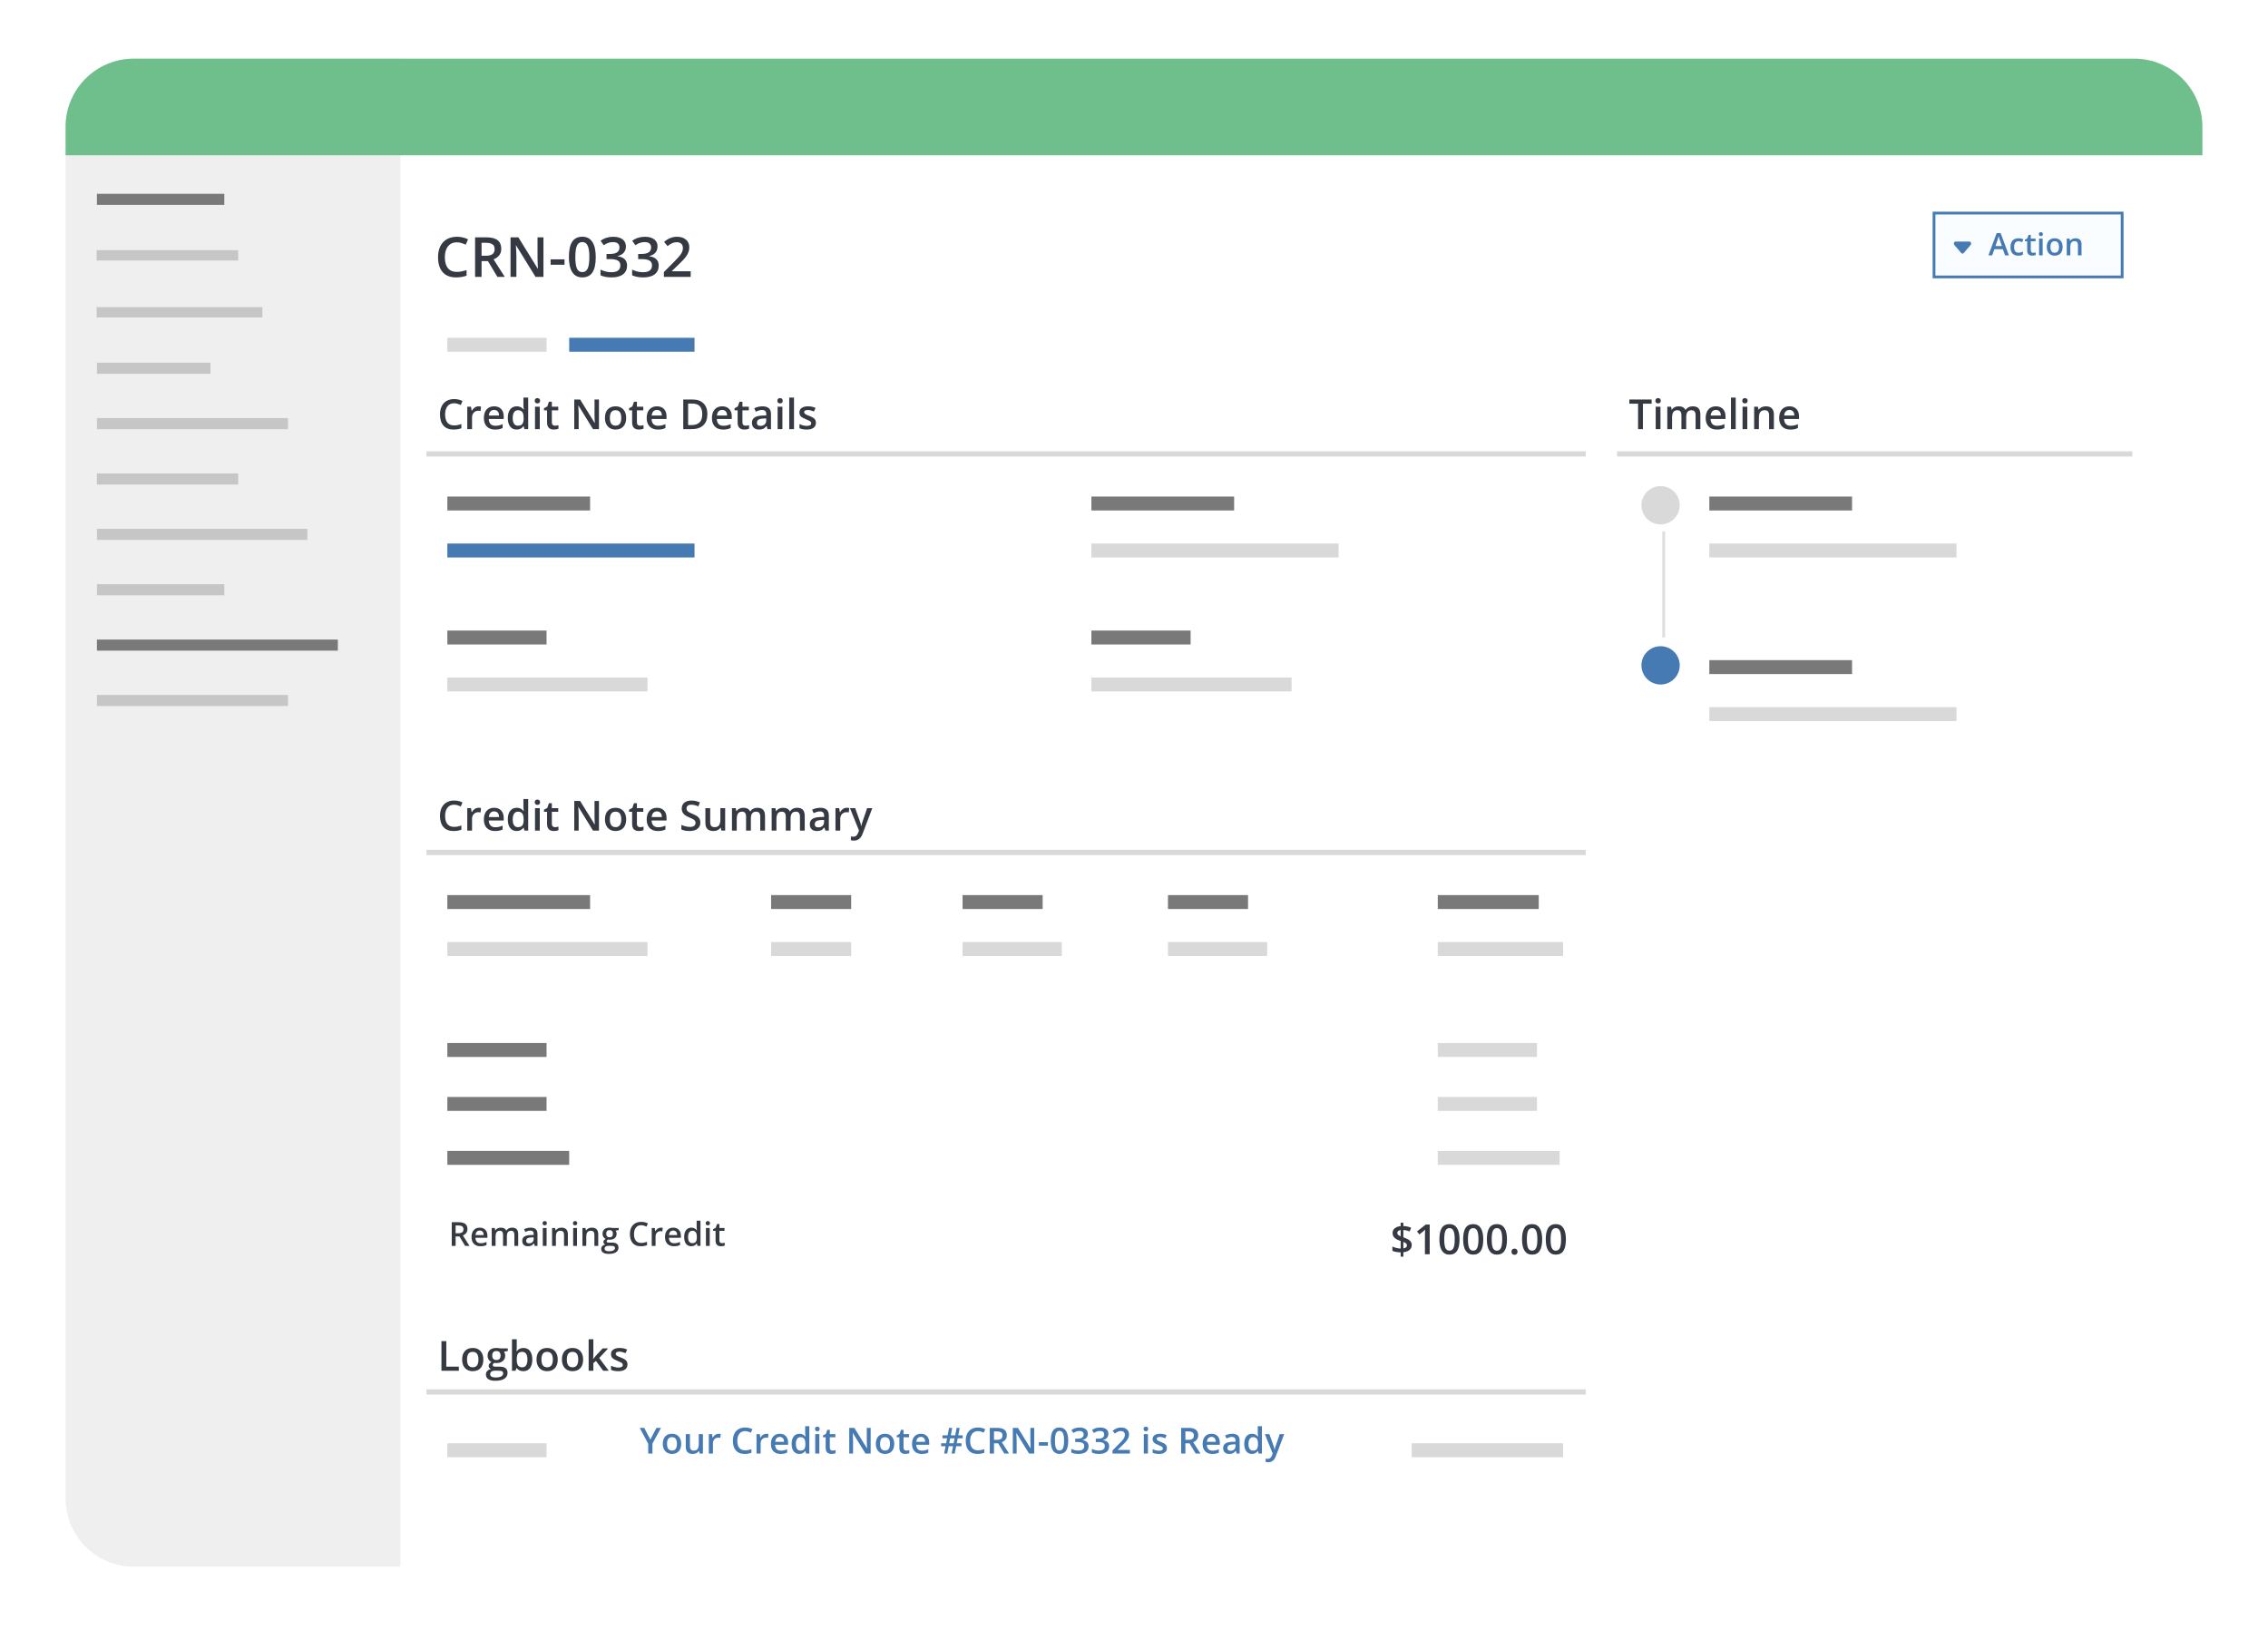 <svg width="819" height="592" viewBox="0 0 819 592" fill="none" xmlns="http://www.w3.org/2000/svg">
<g filter="url(#filter0_d_38_719)">
<path d="M770.694 21.187H48.303C34.706 21.187 23.684 32.208 23.684 45.802V541.213C23.684 554.807 34.706 565.827 48.303 565.827H770.694C784.291 565.827 795.314 554.807 795.314 541.213V45.802C795.314 32.208 784.291 21.187 770.694 21.187Z" fill="white"/>
</g>
<path d="M23.684 45.802C23.684 32.208 34.706 21.187 48.303 21.187H144.601V565.827H48.303C34.706 565.827 23.684 554.807 23.684 541.213V45.802Z" fill="#EFEFEF"/>
<path d="M23.684 45.802C23.684 32.208 34.706 21.187 48.303 21.187H770.694C784.294 21.187 795.314 32.208 795.314 45.802V56.084H23.684V45.802Z" fill="#6FBF8C"/>
<path d="M94.738 110.922H34.902V114.661H94.738V110.922Z" fill="#C6C6C6"/>
<path d="M76 131H35V135H76V131Z" fill="#C6C6C6"/>
<path d="M104 151H35V155H104V151Z" fill="#C6C6C6"/>
<path d="M86 171H35V175H86V171Z" fill="#C6C6C6"/>
<path d="M104 251H35V255H104V251Z" fill="#C6C6C6"/>
<path d="M111 191H35V195H111V191Z" fill="#C6C6C6"/>
<path d="M81 211H35V215H81V211Z" fill="#C6C6C6"/>
<path d="M81 70H35V74H81V70Z" fill="#797979"/>
<path d="M122 231H35V235H122V231Z" fill="#797979"/>
<path d="M86.012 90.358H34.902V94.097H86.012V90.358Z" fill="#C6C6C6"/>
<path d="M164.959 87.519C163.618 87.519 162.563 87.995 161.795 88.945C161.027 89.896 160.643 91.208 160.643 92.881C160.643 94.632 161.01 95.957 161.746 96.856C162.488 97.754 163.559 98.203 164.959 98.203C165.564 98.203 166.15 98.144 166.717 98.027C167.283 97.904 167.872 97.747 168.484 97.559V99.561C167.365 99.984 166.095 100.195 164.676 100.195C162.586 100.195 160.981 99.564 159.861 98.301C158.742 97.031 158.182 95.218 158.182 92.861C158.182 91.377 158.452 90.078 158.992 88.965C159.539 87.852 160.327 86.999 161.355 86.406C162.384 85.814 163.592 85.518 164.979 85.518C166.437 85.518 167.785 85.824 169.021 86.436L168.182 88.379C167.7 88.151 167.189 87.953 166.648 87.783C166.115 87.607 165.551 87.519 164.959 87.519ZM173.895 92.363H175.516C176.603 92.363 177.391 92.162 177.879 91.758C178.367 91.354 178.611 90.755 178.611 89.961C178.611 89.154 178.348 88.574 177.82 88.223C177.293 87.871 176.499 87.695 175.438 87.695H173.895V92.363ZM173.895 94.297V100H171.561V85.723H175.594C177.436 85.723 178.8 86.068 179.686 86.758C180.571 87.448 181.014 88.49 181.014 89.883C181.014 91.66 180.089 92.926 178.24 93.682L182.273 100H179.617L176.199 94.297H173.895ZM196.248 100H193.387L186.365 88.623H186.287L186.336 89.258C186.427 90.469 186.473 91.576 186.473 92.578V100H184.354V85.723H187.186L194.188 97.041H194.246C194.233 96.891 194.207 96.348 194.168 95.41C194.129 94.466 194.109 93.731 194.109 93.203V85.723H196.248V100ZM198.836 95.615V93.662H203.855V95.615H198.836ZM215.135 92.861C215.135 95.342 214.734 97.184 213.934 98.389C213.139 99.593 211.922 100.195 210.281 100.195C208.693 100.195 207.488 99.574 206.668 98.33C205.848 97.087 205.438 95.264 205.438 92.861C205.438 90.342 205.835 88.486 206.629 87.295C207.43 86.097 208.647 85.498 210.281 85.498C211.876 85.498 213.084 86.123 213.904 87.373C214.725 88.623 215.135 90.453 215.135 92.861ZM207.762 92.861C207.762 94.808 207.96 96.198 208.357 97.031C208.761 97.865 209.402 98.281 210.281 98.281C211.16 98.281 211.801 97.858 212.205 97.012C212.615 96.165 212.82 94.782 212.82 92.861C212.82 90.947 212.615 89.564 212.205 88.711C211.801 87.852 211.16 87.422 210.281 87.422C209.402 87.422 208.761 87.842 208.357 88.682C207.96 89.522 207.762 90.915 207.762 92.861ZM226.023 89.004C226.023 89.909 225.76 90.664 225.232 91.269C224.705 91.868 223.963 92.272 223.006 92.481V92.559C224.152 92.702 225.011 93.06 225.584 93.633C226.157 94.199 226.443 94.954 226.443 95.898C226.443 97.272 225.958 98.333 224.988 99.082C224.018 99.824 222.638 100.195 220.848 100.195C219.266 100.195 217.931 99.938 216.844 99.424V97.383C217.449 97.682 218.09 97.913 218.768 98.076C219.445 98.239 220.096 98.32 220.721 98.32C221.827 98.32 222.654 98.115 223.201 97.705C223.748 97.295 224.021 96.66 224.021 95.801C224.021 95.039 223.719 94.479 223.113 94.121C222.508 93.763 221.557 93.584 220.262 93.584H219.021V91.719H220.281C222.56 91.719 223.699 90.931 223.699 89.356C223.699 88.743 223.501 88.272 223.104 87.939C222.706 87.607 222.12 87.441 221.346 87.441C220.805 87.441 220.285 87.519 219.783 87.676C219.282 87.826 218.689 88.122 218.006 88.564L216.883 86.963C218.191 85.999 219.712 85.518 221.443 85.518C222.882 85.518 224.005 85.827 224.812 86.445C225.62 87.064 226.023 87.917 226.023 89.004ZM237.449 89.004C237.449 89.909 237.186 90.664 236.658 91.269C236.131 91.868 235.389 92.272 234.432 92.481V92.559C235.577 92.702 236.437 93.06 237.01 93.633C237.583 94.199 237.869 94.954 237.869 95.898C237.869 97.272 237.384 98.333 236.414 99.082C235.444 99.824 234.064 100.195 232.273 100.195C230.691 100.195 229.357 99.938 228.27 99.424V97.383C228.875 97.682 229.516 97.913 230.193 98.076C230.87 98.239 231.521 98.32 232.146 98.32C233.253 98.32 234.08 98.115 234.627 97.705C235.174 97.295 235.447 96.66 235.447 95.801C235.447 95.039 235.145 94.479 234.539 94.121C233.934 93.763 232.983 93.584 231.688 93.584H230.447V91.719H231.707C233.986 91.719 235.125 90.931 235.125 89.356C235.125 88.743 234.926 88.272 234.529 87.939C234.132 87.607 233.546 87.441 232.771 87.441C232.231 87.441 231.71 87.519 231.209 87.676C230.708 87.826 230.115 88.122 229.432 88.564L228.309 86.963C229.617 85.999 231.137 85.518 232.869 85.518C234.308 85.518 235.431 85.827 236.238 86.445C237.046 87.064 237.449 87.917 237.449 89.004ZM249.412 100H239.734V98.262L243.416 94.561C244.503 93.447 245.223 92.659 245.574 92.197C245.932 91.728 246.193 91.289 246.355 90.879C246.518 90.469 246.6 90.029 246.6 89.561C246.6 88.916 246.404 88.408 246.014 88.037C245.63 87.666 245.096 87.481 244.412 87.481C243.865 87.481 243.335 87.581 242.82 87.783C242.312 87.985 241.723 88.35 241.053 88.877L239.812 87.363C240.607 86.693 241.378 86.217 242.127 85.938C242.876 85.658 243.673 85.518 244.52 85.518C245.848 85.518 246.912 85.866 247.713 86.562C248.514 87.253 248.914 88.184 248.914 89.356C248.914 90 248.797 90.612 248.562 91.191C248.335 91.771 247.98 92.37 247.498 92.988C247.023 93.6 246.229 94.43 245.115 95.478L242.635 97.881V97.978H249.412V100Z" fill="#353942"/>
<path d="M766.333 76.96H698.395V100.017H766.333V76.96Z" fill="#F9FDFF" stroke="#467AB2"/>
<path d="M724.055 92.227L723.25 90.004H720.19L719.405 92.227H718.027L721.025 84.187H722.446L725.444 92.227H724.055ZM722.908 88.875L722.16 86.696C722.104 86.55 722.029 86.32 721.929 86.006C721.836 85.692 721.767 85.462 721.73 85.315C721.63 85.765 721.487 86.256 721.3 86.788L720.577 88.875H722.908ZM728.81 92.337C727.894 92.337 727.196 92.07 726.716 91.538C726.242 91 726.005 90.232 726.005 89.231C726.005 88.213 726.255 87.43 726.747 86.882C727.246 86.334 727.969 86.061 728.91 86.061C729.552 86.061 730.125 86.179 730.636 86.416L730.25 87.451C729.708 87.24 729.253 87.134 728.904 87.134C727.85 87.134 727.327 87.829 727.327 89.221C727.327 89.9 727.458 90.411 727.719 90.754C727.981 91.094 728.361 91.263 728.866 91.263C729.44 91.263 729.982 91.121 730.493 90.837V91.959C730.262 92.094 730.019 92.191 729.758 92.249C729.496 92.308 729.178 92.337 728.81 92.337ZM734.177 91.296C734.488 91.296 734.806 91.247 735.118 91.149V92.118C734.975 92.18 734.794 92.231 734.563 92.271C734.345 92.315 734.108 92.337 733.871 92.337C732.65 92.337 732.039 91.695 732.039 90.409V87.145H731.216V86.575L732.101 86.104L732.537 84.822H733.335V86.17H735.062V87.145H733.335V90.387C733.335 90.698 733.41 90.927 733.566 91.077C733.722 91.224 733.927 91.296 734.177 91.296ZM737.623 92.227H736.333V86.17H737.623V92.227ZM736.259 84.565C736.259 84.335 736.321 84.158 736.446 84.034C736.57 83.909 736.751 83.848 736.988 83.848C737.212 83.848 737.387 83.909 737.511 84.034C737.642 84.158 737.705 84.335 737.705 84.565C737.705 84.784 737.642 84.958 737.511 85.085C737.387 85.209 737.212 85.272 736.988 85.272C736.751 85.272 736.57 85.209 736.446 85.085C736.321 84.958 736.259 84.784 736.259 84.565ZM744.841 89.188C744.841 90.177 744.592 90.949 744.081 91.504C743.576 92.059 742.865 92.337 741.962 92.337C741.394 92.337 740.896 92.209 740.459 91.954C740.023 91.698 739.693 91.331 739.456 90.853C739.225 90.374 739.107 89.82 739.107 89.188C739.107 88.206 739.356 87.438 739.861 86.888C740.366 86.336 741.076 86.061 741.993 86.061C742.872 86.061 743.563 86.344 744.075 86.909C744.586 87.471 744.841 88.231 744.841 89.188ZM740.435 89.188C740.435 90.586 740.952 91.285 741.98 91.285C743.009 91.285 743.52 90.586 743.52 89.188C743.52 87.804 743.003 87.112 741.974 87.112C741.432 87.112 741.039 87.291 740.796 87.648C740.553 88.007 740.435 88.52 740.435 89.188ZM751.66 92.227H750.364V88.503C750.364 88.035 750.27 87.687 750.077 87.457C749.896 87.227 749.597 87.112 749.185 87.112C748.643 87.112 748.244 87.273 747.995 87.594C747.739 87.915 747.615 88.454 747.615 89.209V92.227H746.325V86.17H747.334L747.515 86.964H747.584C747.764 86.676 748.026 86.453 748.363 86.296C748.693 86.138 749.067 86.061 749.478 86.061C750.931 86.061 751.66 86.8 751.66 88.278V92.227Z" fill="#467AB2"/>
<path d="M709.121 91.391C708.878 91.675 708.479 91.675 708.236 91.391L705.743 88.484C705.568 88.275 705.512 87.964 705.612 87.692C705.705 87.419 705.936 87.242 706.185 87.242H711.171C711.421 87.242 711.651 87.419 711.745 87.692C711.845 87.964 711.788 88.275 711.614 88.484L709.121 91.391Z" fill="#467AB2"/>
<rect x="154" y="163" width="418.629" height="1.886" fill="#D9D9D9"/>
<rect x="583.945" y="163" width="186.057" height="1.886" fill="#D9D9D9"/>
<rect x="154" y="306.943" width="418.629" height="1.886" fill="#D9D9D9"/>
<rect x="154" y="501.8" width="418.629" height="1.886" fill="#D9D9D9"/>
<rect x="161.543" y="122" width="35.829" height="5.029" fill="#D9D9D9"/>
<rect x="161.543" y="179.343" width="51.543" height="5.029" fill="#797979"/>
<rect x="394.117" y="179.343" width="51.543" height="5.029" fill="#797979"/>
<rect x="617.254" y="179.343" width="51.543" height="5.029" fill="#797979"/>
<rect x="617.254" y="238.429" width="51.543" height="5.029" fill="#797979"/>
<rect x="161.543" y="227.743" width="35.829" height="5.029" fill="#797979"/>
<rect x="161.543" y="323.286" width="51.543" height="5.029" fill="#797979"/>
<rect x="161.543" y="376.714" width="35.829" height="5.029" fill="#797979"/>
<rect x="519.199" y="376.714" width="35.829" height="5.029" fill="#D9D9D9"/>
<rect x="161.543" y="396.2" width="35.829" height="5.029" fill="#797979"/>
<rect x="519.199" y="396.2" width="35.829" height="5.029" fill="#D9D9D9"/>
<rect x="161.543" y="415.686" width="44" height="5.029" fill="#797979"/>
<rect x="519.199" y="415.686" width="44" height="5.029" fill="#D9D9D9"/>
<rect x="278.457" y="323.286" width="28.914" height="5.029" fill="#797979"/>
<rect x="347.598" y="323.286" width="28.914" height="5.029" fill="#797979"/>
<rect x="421.77" y="323.286" width="28.914" height="5.029" fill="#797979"/>
<rect x="519.199" y="323.286" width="36.457" height="5.029" fill="#797979"/>
<rect x="394.117" y="227.743" width="35.829" height="5.029" fill="#797979"/>
<rect x="205.543" y="122" width="45.257" height="5.029" fill="#467AB2"/>
<rect x="161.543" y="196.314" width="89.257" height="5.029" fill="#467AB2"/>
<rect x="394.117" y="196.314" width="89.257" height="5.029" fill="#D9D9D9"/>
<rect x="617.254" y="196.314" width="89.257" height="5.029" fill="#D9D9D9"/>
<rect x="617.254" y="255.4" width="89.257" height="5.029" fill="#D9D9D9"/>
<rect x="161.543" y="244.714" width="72.286" height="5.029" fill="#D9D9D9"/>
<rect x="161.543" y="340.257" width="72.286" height="5.029" fill="#D9D9D9"/>
<rect x="278.457" y="340.257" width="28.914" height="5.029" fill="#D9D9D9"/>
<rect x="347.598" y="340.257" width="35.829" height="5.029" fill="#D9D9D9"/>
<rect x="421.77" y="340.257" width="35.829" height="5.029" fill="#D9D9D9"/>
<rect x="519.199" y="340.257" width="45.257" height="5.029" fill="#D9D9D9"/>
<rect x="161.543" y="521.286" width="35.829" height="5.029" fill="#D9D9D9"/>
<rect x="509.773" y="521.286" width="54.686" height="5.029" fill="#D9D9D9"/>
<rect x="394.117" y="244.714" width="72.286" height="5.029" fill="#D9D9D9"/>
<circle cx="599.656" cy="182.486" r="6.914" fill="#D9D9D9"/>
<circle cx="599.656" cy="240.314" r="6.914" fill="#467AB2"/>
<line x1="600.785" y1="191.914" x2="600.785" y2="230.257" stroke="#DEDEDE"/>
<path d="M163.969 145.64C162.963 145.64 162.172 145.996 161.596 146.709C161.02 147.422 160.732 148.406 160.732 149.661C160.732 150.974 161.008 151.968 161.56 152.642C162.116 153.315 162.919 153.652 163.969 153.652C164.423 153.652 164.863 153.608 165.288 153.521C165.712 153.428 166.154 153.311 166.613 153.169V154.67C165.773 154.988 164.821 155.146 163.757 155.146C162.189 155.146 160.986 154.673 160.146 153.726C159.306 152.773 158.886 151.414 158.886 149.646C158.886 148.533 159.089 147.559 159.494 146.724C159.904 145.889 160.495 145.249 161.267 144.805C162.038 144.36 162.944 144.138 163.984 144.138C165.078 144.138 166.088 144.368 167.016 144.827L166.386 146.284C166.025 146.113 165.642 145.964 165.236 145.837C164.836 145.706 164.414 145.64 163.969 145.64ZM172.846 146.753C173.193 146.753 173.479 146.777 173.703 146.826L173.535 148.43C173.291 148.372 173.037 148.342 172.773 148.342C172.084 148.342 171.525 148.567 171.096 149.016C170.671 149.465 170.458 150.049 170.458 150.767V155H168.737V146.899H170.085L170.312 148.328H170.4C170.668 147.844 171.018 147.461 171.447 147.178C171.882 146.895 172.348 146.753 172.846 146.753ZM178.75 155.146C177.49 155.146 176.503 154.78 175.791 154.048C175.083 153.311 174.729 152.297 174.729 151.008C174.729 149.685 175.058 148.645 175.717 147.888C176.376 147.131 177.282 146.753 178.435 146.753C179.504 146.753 180.349 147.078 180.969 147.727C181.589 148.376 181.899 149.27 181.899 150.408V151.338H176.501C176.525 152.124 176.738 152.729 177.138 153.154C177.539 153.574 178.103 153.784 178.83 153.784C179.309 153.784 179.753 153.74 180.163 153.652C180.578 153.56 181.022 153.408 181.496 153.198V154.597C181.076 154.797 180.651 154.939 180.222 155.022C179.792 155.105 179.301 155.146 178.75 155.146ZM178.435 148.057C177.888 148.057 177.448 148.23 177.116 148.577C176.789 148.923 176.594 149.429 176.53 150.093H180.207C180.197 149.424 180.036 148.918 179.724 148.577C179.411 148.23 178.981 148.057 178.435 148.057ZM186.586 155.146C185.576 155.146 184.787 154.78 184.221 154.048C183.654 153.315 183.371 152.288 183.371 150.964C183.371 149.636 183.657 148.604 184.228 147.866C184.804 147.124 185.6 146.753 186.616 146.753C187.68 146.753 188.491 147.146 189.047 147.932H189.135C189.052 147.351 189.011 146.892 189.011 146.555V143.604H190.739V155H189.392L189.091 153.938H189.011C188.459 154.744 187.651 155.146 186.586 155.146ZM187.048 153.755C187.756 153.755 188.271 153.557 188.593 153.162C188.916 152.761 189.082 152.114 189.091 151.221V150.979C189.091 149.958 188.925 149.233 188.593 148.804C188.261 148.374 187.741 148.159 187.033 148.159C186.428 148.159 185.961 148.406 185.634 148.899C185.307 149.387 185.144 150.085 185.144 150.994C185.144 151.892 185.302 152.578 185.62 153.052C185.937 153.521 186.413 153.755 187.048 153.755ZM194.921 155H193.2V146.899H194.921V155ZM193.098 144.753C193.098 144.446 193.181 144.209 193.347 144.043C193.518 143.877 193.759 143.794 194.072 143.794C194.375 143.794 194.609 143.877 194.775 144.043C194.946 144.209 195.031 144.446 195.031 144.753C195.031 145.046 194.946 145.278 194.775 145.449C194.609 145.615 194.375 145.698 194.072 145.698C193.759 145.698 193.518 145.615 193.347 145.449C193.181 145.278 193.098 145.046 193.098 144.753ZM200.407 153.755C200.827 153.755 201.247 153.689 201.667 153.557V154.854C201.477 154.937 201.23 155.005 200.927 155.059C200.629 155.117 200.319 155.146 199.997 155.146C198.366 155.146 197.551 154.287 197.551 152.568V148.203H196.445V147.441L197.631 146.812L198.217 145.098H199.279V146.899H201.586V148.203H199.279V152.539C199.279 152.954 199.382 153.262 199.587 153.462C199.797 153.657 200.07 153.755 200.407 153.755ZM216.293 155H214.147L208.881 146.467H208.823L208.859 146.943C208.928 147.852 208.962 148.682 208.962 149.434V155H207.373V144.292H209.497L214.748 152.781H214.792C214.782 152.668 214.763 152.261 214.733 151.558C214.704 150.85 214.689 150.298 214.689 149.902V144.292H216.293V155ZM226.123 150.935C226.123 152.258 225.783 153.291 225.104 154.033C224.426 154.775 223.481 155.146 222.27 155.146C221.513 155.146 220.844 154.976 220.263 154.634C219.682 154.292 219.235 153.801 218.923 153.162C218.61 152.522 218.454 151.78 218.454 150.935C218.454 149.622 218.791 148.596 219.465 147.859C220.139 147.122 221.088 146.753 222.314 146.753C223.486 146.753 224.414 147.131 225.097 147.888C225.781 148.64 226.123 149.656 226.123 150.935ZM220.227 150.935C220.227 152.805 220.917 153.74 222.299 153.74C223.667 153.74 224.35 152.805 224.35 150.935C224.35 149.084 223.662 148.159 222.285 148.159C221.562 148.159 221.037 148.398 220.71 148.877C220.388 149.355 220.227 150.042 220.227 150.935ZM231.125 153.755C231.545 153.755 231.965 153.689 232.385 153.557V154.854C232.194 154.937 231.948 155.005 231.645 155.059C231.347 155.117 231.037 155.146 230.715 155.146C229.084 155.146 228.269 154.287 228.269 152.568V148.203H227.163V147.441L228.349 146.812L228.935 145.098H229.997V146.899H232.304V148.203H229.997V152.539C229.997 152.954 230.1 153.262 230.305 153.462C230.515 153.657 230.788 153.755 231.125 153.755ZM237.548 155.146C236.289 155.146 235.302 154.78 234.589 154.048C233.881 153.311 233.527 152.297 233.527 151.008C233.527 149.685 233.857 148.645 234.516 147.888C235.175 147.131 236.081 146.753 237.233 146.753C238.303 146.753 239.147 147.078 239.768 147.727C240.388 148.376 240.698 149.27 240.698 150.408V151.338H235.3C235.324 152.124 235.537 152.729 235.937 153.154C236.337 153.574 236.901 153.784 237.629 153.784C238.107 153.784 238.552 153.74 238.962 153.652C239.377 153.56 239.821 153.408 240.295 153.198V154.597C239.875 154.797 239.45 154.939 239.021 155.022C238.591 155.105 238.1 155.146 237.548 155.146ZM237.233 148.057C236.687 148.057 236.247 148.23 235.915 148.577C235.588 148.923 235.393 149.429 235.329 150.093H239.006C238.996 149.424 238.835 148.918 238.522 148.577C238.21 148.23 237.78 148.057 237.233 148.057ZM255.441 149.543C255.441 151.311 254.951 152.664 253.969 153.601C252.988 154.534 251.574 155 249.729 155H246.733V144.292H250.043C251.748 144.292 253.073 144.751 254.021 145.669C254.968 146.587 255.441 147.878 255.441 149.543ZM253.596 149.602C253.596 147.039 252.397 145.757 250 145.757H248.483V153.528H249.729C252.307 153.528 253.596 152.219 253.596 149.602ZM261.103 155.146C259.843 155.146 258.857 154.78 258.144 154.048C257.436 153.311 257.082 152.297 257.082 151.008C257.082 149.685 257.412 148.645 258.071 147.888C258.73 147.131 259.636 146.753 260.788 146.753C261.857 146.753 262.702 147.078 263.322 147.727C263.942 148.376 264.252 149.27 264.252 150.408V151.338H258.854C258.879 152.124 259.091 152.729 259.492 153.154C259.892 153.574 260.456 153.784 261.184 153.784C261.662 153.784 262.106 153.74 262.517 153.652C262.932 153.56 263.376 153.408 263.85 153.198V154.597C263.43 154.797 263.005 154.939 262.575 155.022C262.146 155.105 261.655 155.146 261.103 155.146ZM260.788 148.057C260.241 148.057 259.802 148.23 259.47 148.577C259.143 148.923 258.947 149.429 258.884 150.093H262.561C262.551 149.424 262.39 148.918 262.077 148.577C261.765 148.23 261.335 148.057 260.788 148.057ZM269.226 153.755C269.646 153.755 270.065 153.689 270.485 153.557V154.854C270.295 154.937 270.048 155.005 269.746 155.059C269.448 155.117 269.138 155.146 268.815 155.146C267.185 155.146 266.369 154.287 266.369 152.568V148.203H265.263V147.441L266.45 146.812L267.036 145.098H268.098V146.899H270.405V148.203H268.098V152.539C268.098 152.954 268.2 153.262 268.405 153.462C268.615 153.657 268.889 153.755 269.226 153.755ZM277.18 155L276.835 153.872H276.777C276.386 154.365 275.993 154.702 275.598 154.883C275.202 155.059 274.694 155.146 274.074 155.146C273.278 155.146 272.656 154.932 272.207 154.502C271.762 154.072 271.54 153.464 271.54 152.678C271.54 151.843 271.85 151.213 272.47 150.789C273.09 150.364 274.035 150.132 275.305 150.093L276.704 150.049V149.617C276.704 149.099 276.582 148.713 276.337 148.459C276.098 148.201 275.725 148.071 275.217 148.071C274.802 148.071 274.404 148.132 274.023 148.254C273.642 148.376 273.276 148.521 272.924 148.687L272.368 147.456C272.807 147.227 273.288 147.053 273.811 146.936C274.333 146.814 274.826 146.753 275.29 146.753C276.32 146.753 277.097 146.978 277.619 147.427C278.146 147.876 278.41 148.582 278.41 149.543V155H277.18ZM274.616 153.828C275.241 153.828 275.742 153.655 276.118 153.308C276.499 152.957 276.689 152.466 276.689 151.836V151.133L275.649 151.177C274.838 151.206 274.248 151.343 273.876 151.587C273.51 151.826 273.327 152.195 273.327 152.693C273.327 153.054 273.435 153.335 273.649 153.535C273.864 153.73 274.187 153.828 274.616 153.828ZM282.534 155H280.812V146.899H282.534V155ZM280.71 144.753C280.71 144.446 280.793 144.209 280.959 144.043C281.13 143.877 281.372 143.794 281.684 143.794C281.987 143.794 282.221 143.877 282.387 144.043C282.558 144.209 282.644 144.446 282.644 144.753C282.644 145.046 282.558 145.278 282.387 145.449C282.221 145.615 281.987 145.698 281.684 145.698C281.372 145.698 281.13 145.615 280.959 145.449C280.793 145.278 280.71 145.046 280.71 144.753ZM286.723 155H285.002V143.604H286.723V155ZM294.633 152.693C294.633 153.484 294.345 154.092 293.769 154.517C293.193 154.937 292.368 155.146 291.293 155.146C290.214 155.146 289.348 154.983 288.693 154.656V153.169C289.646 153.608 290.532 153.828 291.352 153.828C292.412 153.828 292.941 153.508 292.941 152.869C292.941 152.664 292.883 152.493 292.766 152.356C292.648 152.219 292.456 152.078 292.187 151.931C291.918 151.785 291.545 151.619 291.066 151.433C290.134 151.072 289.501 150.71 289.169 150.349C288.842 149.988 288.679 149.519 288.679 148.943C288.679 148.25 288.957 147.712 289.514 147.332C290.075 146.946 290.837 146.753 291.799 146.753C292.751 146.753 293.652 146.946 294.501 147.332L293.945 148.628C293.071 148.267 292.336 148.086 291.74 148.086C290.832 148.086 290.378 148.345 290.378 148.862C290.378 149.116 290.495 149.331 290.729 149.507C290.969 149.683 291.486 149.924 292.282 150.232C292.951 150.491 293.437 150.728 293.74 150.942C294.042 151.157 294.267 151.406 294.414 151.689C294.56 151.968 294.633 152.302 294.633 152.693Z" fill="#353942"/>
<path d="M593.276 155H591.526V145.793H588.376V144.292H596.426V145.793H593.276V155ZM599.612 155H597.891V146.899H599.612V155ZM597.788 144.753C597.788 144.446 597.871 144.209 598.037 144.043C598.208 143.877 598.45 143.794 598.762 143.794C599.065 143.794 599.299 143.877 599.465 144.043C599.636 144.209 599.722 144.446 599.722 144.753C599.722 145.046 599.636 145.278 599.465 145.449C599.299 145.615 599.065 145.698 598.762 145.698C598.45 145.698 598.208 145.615 598.037 145.449C597.871 145.278 597.788 145.046 597.788 144.753ZM608.906 155H607.178V150.005C607.178 149.385 607.061 148.923 606.826 148.621C606.592 148.313 606.226 148.159 605.728 148.159C605.063 148.159 604.575 148.376 604.263 148.811C603.955 149.241 603.801 149.958 603.801 150.964V155H602.08V146.899H603.428L603.669 147.961H603.757C603.982 147.576 604.307 147.278 604.731 147.068C605.161 146.858 605.632 146.753 606.145 146.753C607.39 146.753 608.215 147.178 608.621 148.027H608.738C608.977 147.627 609.314 147.314 609.749 147.09C610.183 146.865 610.681 146.753 611.243 146.753C612.209 146.753 612.913 146.997 613.352 147.485C613.796 147.974 614.019 148.718 614.019 149.719V155H612.297V150.005C612.297 149.385 612.178 148.923 611.938 148.621C611.704 148.313 611.338 148.159 610.84 148.159C610.171 148.159 609.68 148.369 609.368 148.789C609.06 149.204 608.906 149.844 608.906 150.708V155ZM619.958 155.146C618.699 155.146 617.712 154.78 617 154.048C616.292 153.311 615.938 152.297 615.938 151.008C615.938 149.685 616.267 148.645 616.926 147.888C617.585 147.131 618.491 146.753 619.644 146.753C620.713 146.753 621.558 147.078 622.178 147.727C622.798 148.376 623.108 149.27 623.108 150.408V151.338H617.71C617.734 152.124 617.947 152.729 618.347 153.154C618.748 153.574 619.312 153.784 620.039 153.784C620.518 153.784 620.962 153.74 621.372 153.652C621.787 153.56 622.231 153.408 622.705 153.198V154.597C622.285 154.797 621.86 154.939 621.431 155.022C621.001 155.105 620.51 155.146 619.958 155.146ZM619.644 148.057C619.097 148.057 618.657 148.23 618.325 148.577C617.998 148.923 617.803 149.429 617.739 150.093H621.416C621.406 149.424 621.245 148.918 620.933 148.577C620.62 148.23 620.19 148.057 619.644 148.057ZM626.785 155H625.063V143.604H626.785V155ZM630.974 155H629.253V146.899H630.974V155ZM629.15 144.753C629.15 144.446 629.233 144.209 629.399 144.043C629.57 143.877 629.812 143.794 630.125 143.794C630.427 143.794 630.662 143.877 630.828 144.043C630.999 144.209 631.084 144.446 631.084 144.753C631.084 145.046 630.999 145.278 630.828 145.449C630.662 145.615 630.427 145.698 630.125 145.698C629.812 145.698 629.57 145.615 629.399 145.449C629.233 145.278 629.15 145.046 629.15 144.753ZM640.569 155H638.84V150.02C638.84 149.395 638.713 148.928 638.459 148.621C638.21 148.313 637.812 148.159 637.266 148.159C636.538 148.159 636.006 148.374 635.669 148.804C635.332 149.233 635.164 149.954 635.164 150.964V155H633.442V146.899H634.79L635.032 147.961H635.12C635.364 147.576 635.71 147.278 636.16 147.068C636.609 146.858 637.107 146.753 637.654 146.753C639.597 146.753 640.569 147.742 640.569 149.719V155ZM646.501 155.146C645.242 155.146 644.255 154.78 643.542 154.048C642.834 153.311 642.48 152.297 642.48 151.008C642.48 149.685 642.81 148.645 643.469 147.888C644.128 147.131 645.034 146.753 646.187 146.753C647.256 146.753 648.101 147.078 648.721 147.727C649.341 148.376 649.651 149.27 649.651 150.408V151.338H644.253C644.277 152.124 644.49 152.729 644.89 153.154C645.291 153.574 645.854 153.784 646.582 153.784C647.061 153.784 647.505 153.74 647.915 153.652C648.33 153.56 648.774 153.408 649.248 153.198V154.597C648.828 154.797 648.403 154.939 647.974 155.022C647.544 155.105 647.053 155.146 646.501 155.146ZM646.187 148.057C645.64 148.057 645.2 148.23 644.868 148.577C644.541 148.923 644.346 149.429 644.282 150.093H647.959C647.949 149.424 647.788 148.918 647.476 148.577C647.163 148.23 646.733 148.057 646.187 148.057Z" fill="#353942"/>
<path d="M163.969 290.64C162.963 290.64 162.172 290.996 161.596 291.709C161.02 292.422 160.732 293.406 160.732 294.661C160.732 295.974 161.008 296.968 161.56 297.642C162.116 298.315 162.919 298.652 163.969 298.652C164.423 298.652 164.863 298.608 165.288 298.521C165.712 298.428 166.154 298.311 166.613 298.169V299.67C165.773 299.988 164.821 300.146 163.757 300.146C162.189 300.146 160.986 299.673 160.146 298.726C159.306 297.773 158.886 296.414 158.886 294.646C158.886 293.533 159.089 292.559 159.494 291.724C159.904 290.889 160.495 290.249 161.267 289.805C162.038 289.36 162.944 289.138 163.984 289.138C165.078 289.138 166.088 289.368 167.016 289.827L166.386 291.284C166.025 291.113 165.642 290.964 165.236 290.837C164.836 290.706 164.414 290.64 163.969 290.64ZM172.846 291.753C173.193 291.753 173.479 291.777 173.703 291.826L173.535 293.43C173.291 293.372 173.037 293.342 172.773 293.342C172.084 293.342 171.525 293.567 171.096 294.016C170.671 294.465 170.458 295.049 170.458 295.767V300H168.737V291.899H170.085L170.312 293.328H170.4C170.668 292.844 171.018 292.461 171.447 292.178C171.882 291.895 172.348 291.753 172.846 291.753ZM178.75 300.146C177.49 300.146 176.503 299.78 175.791 299.048C175.083 298.311 174.729 297.297 174.729 296.008C174.729 294.685 175.058 293.645 175.717 292.888C176.376 292.131 177.282 291.753 178.435 291.753C179.504 291.753 180.349 292.078 180.969 292.727C181.589 293.376 181.899 294.27 181.899 295.408V296.338H176.501C176.525 297.124 176.738 297.729 177.138 298.154C177.539 298.574 178.103 298.784 178.83 298.784C179.309 298.784 179.753 298.74 180.163 298.652C180.578 298.56 181.022 298.408 181.496 298.198V299.597C181.076 299.797 180.651 299.939 180.222 300.022C179.792 300.105 179.301 300.146 178.75 300.146ZM178.435 293.057C177.888 293.057 177.448 293.23 177.116 293.577C176.789 293.923 176.594 294.429 176.53 295.093H180.207C180.197 294.424 180.036 293.918 179.724 293.577C179.411 293.23 178.981 293.057 178.435 293.057ZM186.586 300.146C185.576 300.146 184.787 299.78 184.221 299.048C183.654 298.315 183.371 297.288 183.371 295.964C183.371 294.636 183.657 293.604 184.228 292.866C184.804 292.124 185.6 291.753 186.616 291.753C187.68 291.753 188.491 292.146 189.047 292.932H189.135C189.052 292.351 189.011 291.892 189.011 291.555V288.604H190.739V300H189.392L189.091 298.938H189.011C188.459 299.744 187.651 300.146 186.586 300.146ZM187.048 298.755C187.756 298.755 188.271 298.557 188.593 298.162C188.916 297.761 189.082 297.114 189.091 296.221V295.979C189.091 294.958 188.925 294.233 188.593 293.804C188.261 293.374 187.741 293.159 187.033 293.159C186.428 293.159 185.961 293.406 185.634 293.899C185.307 294.387 185.144 295.085 185.144 295.994C185.144 296.892 185.302 297.578 185.62 298.052C185.937 298.521 186.413 298.755 187.048 298.755ZM194.921 300H193.2V291.899H194.921V300ZM193.098 289.753C193.098 289.446 193.181 289.209 193.347 289.043C193.518 288.877 193.759 288.794 194.072 288.794C194.375 288.794 194.609 288.877 194.775 289.043C194.946 289.209 195.031 289.446 195.031 289.753C195.031 290.046 194.946 290.278 194.775 290.449C194.609 290.615 194.375 290.698 194.072 290.698C193.759 290.698 193.518 290.615 193.347 290.449C193.181 290.278 193.098 290.046 193.098 289.753ZM200.407 298.755C200.827 298.755 201.247 298.689 201.667 298.557V299.854C201.477 299.937 201.23 300.005 200.927 300.059C200.629 300.117 200.319 300.146 199.997 300.146C198.366 300.146 197.551 299.287 197.551 297.568V293.203H196.445V292.441L197.631 291.812L198.217 290.098H199.279V291.899H201.586V293.203H199.279V297.539C199.279 297.954 199.382 298.262 199.587 298.462C199.797 298.657 200.07 298.755 200.407 298.755ZM216.293 300H214.147L208.881 291.467H208.823L208.859 291.943C208.928 292.852 208.962 293.682 208.962 294.434V300H207.373V289.292H209.497L214.748 297.781H214.792C214.782 297.668 214.763 297.261 214.733 296.558C214.704 295.85 214.689 295.298 214.689 294.902V289.292H216.293V300ZM226.123 295.935C226.123 297.258 225.783 298.291 225.104 299.033C224.426 299.775 223.481 300.146 222.27 300.146C221.513 300.146 220.844 299.976 220.263 299.634C219.682 299.292 219.235 298.801 218.923 298.162C218.61 297.522 218.454 296.78 218.454 295.935C218.454 294.622 218.791 293.596 219.465 292.859C220.139 292.122 221.088 291.753 222.314 291.753C223.486 291.753 224.414 292.131 225.097 292.888C225.781 293.64 226.123 294.656 226.123 295.935ZM220.227 295.935C220.227 297.805 220.917 298.74 222.299 298.74C223.667 298.74 224.35 297.805 224.35 295.935C224.35 294.084 223.662 293.159 222.285 293.159C221.562 293.159 221.037 293.398 220.71 293.877C220.388 294.355 220.227 295.042 220.227 295.935ZM231.125 298.755C231.545 298.755 231.965 298.689 232.385 298.557V299.854C232.194 299.937 231.948 300.005 231.645 300.059C231.347 300.117 231.037 300.146 230.715 300.146C229.084 300.146 228.269 299.287 228.269 297.568V293.203H227.163V292.441L228.349 291.812L228.935 290.098H229.997V291.899H232.304V293.203H229.997V297.539C229.997 297.954 230.1 298.262 230.305 298.462C230.515 298.657 230.788 298.755 231.125 298.755ZM237.548 300.146C236.289 300.146 235.302 299.78 234.589 299.048C233.881 298.311 233.527 297.297 233.527 296.008C233.527 294.685 233.857 293.645 234.516 292.888C235.175 292.131 236.081 291.753 237.233 291.753C238.303 291.753 239.147 292.078 239.768 292.727C240.388 293.376 240.698 294.27 240.698 295.408V296.338H235.3C235.324 297.124 235.537 297.729 235.937 298.154C236.337 298.574 236.901 298.784 237.629 298.784C238.107 298.784 238.552 298.74 238.962 298.652C239.377 298.56 239.821 298.408 240.295 298.198V299.597C239.875 299.797 239.45 299.939 239.021 300.022C238.591 300.105 238.1 300.146 237.548 300.146ZM237.233 293.057C236.687 293.057 236.247 293.23 235.915 293.577C235.588 293.923 235.393 294.429 235.329 295.093H239.006C238.996 294.424 238.835 293.918 238.522 293.577C238.21 293.23 237.78 293.057 237.233 293.057ZM252.907 297.092C252.907 298.044 252.563 298.792 251.875 299.333C251.186 299.875 250.236 300.146 249.025 300.146C247.814 300.146 246.823 299.958 246.052 299.583V297.927C246.54 298.157 247.058 298.337 247.604 298.469C248.156 298.601 248.669 298.667 249.143 298.667C249.836 298.667 250.346 298.535 250.673 298.271C251.005 298.008 251.171 297.654 251.171 297.209C251.171 296.809 251.02 296.47 250.717 296.191C250.415 295.913 249.79 295.583 248.842 295.203C247.866 294.807 247.177 294.355 246.777 293.848C246.376 293.34 246.176 292.729 246.176 292.017C246.176 291.123 246.494 290.42 247.128 289.907C247.763 289.395 248.615 289.138 249.685 289.138C250.71 289.138 251.73 289.363 252.746 289.812L252.189 291.24C251.237 290.84 250.388 290.64 249.641 290.64C249.074 290.64 248.645 290.764 248.352 291.013C248.059 291.257 247.912 291.582 247.912 291.987C247.912 292.266 247.971 292.505 248.088 292.705C248.205 292.9 248.398 293.086 248.667 293.262C248.935 293.438 249.418 293.669 250.117 293.958C250.903 294.285 251.479 294.59 251.845 294.873C252.211 295.156 252.48 295.476 252.651 295.833C252.822 296.189 252.907 296.609 252.907 297.092ZM260.51 300L260.268 298.938H260.18C259.941 299.314 259.599 299.609 259.155 299.824C258.715 300.039 258.212 300.146 257.646 300.146C256.665 300.146 255.932 299.902 255.449 299.414C254.965 298.926 254.724 298.186 254.724 297.195V291.899H256.459V296.895C256.459 297.515 256.586 297.981 256.84 298.293C257.094 298.601 257.492 298.755 258.034 298.755C258.757 298.755 259.287 298.54 259.624 298.11C259.965 297.676 260.136 296.951 260.136 295.935V291.899H261.865V300H260.51ZM271.145 300H269.416V295.005C269.416 294.385 269.299 293.923 269.064 293.621C268.83 293.313 268.464 293.159 267.966 293.159C267.302 293.159 266.813 293.376 266.501 293.811C266.193 294.241 266.04 294.958 266.04 295.964V300H264.318V291.899H265.666L265.908 292.961H265.996C266.22 292.576 266.545 292.278 266.97 292.068C267.399 291.858 267.871 291.753 268.383 291.753C269.628 291.753 270.454 292.178 270.859 293.027H270.976C271.215 292.627 271.552 292.314 271.987 292.09C272.421 291.865 272.919 291.753 273.481 291.753C274.448 291.753 275.151 291.997 275.59 292.485C276.035 292.974 276.257 293.718 276.257 294.719V300H274.536V295.005C274.536 294.385 274.416 293.923 274.177 293.621C273.942 293.313 273.576 293.159 273.078 293.159C272.409 293.159 271.918 293.369 271.606 293.789C271.298 294.204 271.145 294.844 271.145 295.708V300ZM285.485 300H283.757V295.005C283.757 294.385 283.64 293.923 283.405 293.621C283.171 293.313 282.805 293.159 282.307 293.159C281.643 293.159 281.154 293.376 280.842 293.811C280.534 294.241 280.38 294.958 280.38 295.964V300H278.659V291.899H280.007L280.249 292.961H280.336C280.561 292.576 280.886 292.278 281.311 292.068C281.74 291.858 282.211 291.753 282.724 291.753C283.969 291.753 284.794 292.178 285.2 293.027H285.317C285.556 292.627 285.893 292.314 286.328 292.09C286.762 291.865 287.26 291.753 287.822 291.753C288.789 291.753 289.492 291.997 289.931 292.485C290.375 292.974 290.598 293.718 290.598 294.719V300H288.876V295.005C288.876 294.385 288.757 293.923 288.518 293.621C288.283 293.313 287.917 293.159 287.419 293.159C286.75 293.159 286.259 293.369 285.947 293.789C285.639 294.204 285.485 294.844 285.485 295.708V300ZM298.068 300L297.724 298.872H297.666C297.275 299.365 296.882 299.702 296.486 299.883C296.091 300.059 295.583 300.146 294.963 300.146C294.167 300.146 293.544 299.932 293.095 299.502C292.651 299.072 292.429 298.464 292.429 297.678C292.429 296.843 292.739 296.213 293.359 295.789C293.979 295.364 294.924 295.132 296.193 295.093L297.592 295.049V294.617C297.592 294.099 297.47 293.713 297.226 293.459C296.987 293.201 296.613 293.071 296.105 293.071C295.69 293.071 295.292 293.132 294.912 293.254C294.531 293.376 294.165 293.521 293.813 293.687L293.256 292.456C293.696 292.227 294.177 292.053 294.699 291.936C295.222 291.814 295.715 291.753 296.179 291.753C297.209 291.753 297.985 291.978 298.508 292.427C299.035 292.876 299.299 293.582 299.299 294.543V300H298.068ZM295.505 298.828C296.13 298.828 296.63 298.655 297.006 298.308C297.387 297.957 297.578 297.466 297.578 296.836V296.133L296.538 296.177C295.727 296.206 295.136 296.343 294.765 296.587C294.399 296.826 294.216 297.195 294.216 297.693C294.216 298.054 294.323 298.335 294.538 298.535C294.753 298.73 295.075 298.828 295.505 298.828ZM305.81 291.753C306.157 291.753 306.442 291.777 306.667 291.826L306.499 293.43C306.254 293.372 306 293.342 305.737 293.342C305.048 293.342 304.489 293.567 304.06 294.016C303.635 294.465 303.422 295.049 303.422 295.767V300H301.701V291.899H303.049L303.276 293.328H303.364C303.632 292.844 303.981 292.461 304.411 292.178C304.846 291.895 305.312 291.753 305.81 291.753ZM306.945 291.899H308.82L310.468 296.492C310.717 297.146 310.883 297.761 310.966 298.337H311.025C311.069 298.069 311.149 297.744 311.267 297.363C311.384 296.978 312.004 295.156 313.127 291.899H314.987L311.523 301.077C310.893 302.761 309.843 303.604 308.374 303.604C307.993 303.604 307.622 303.562 307.26 303.479V302.117C307.519 302.175 307.814 302.205 308.146 302.205C308.977 302.205 309.56 301.724 309.897 300.762L310.197 300L306.945 291.899Z" fill="#353942"/>
<path d="M159.414 495.101V484.393H161.164V493.599H165.698V495.101H159.414ZM174.545 491.036C174.545 492.359 174.206 493.392 173.527 494.134C172.849 494.876 171.904 495.247 170.693 495.247C169.936 495.247 169.267 495.076 168.686 494.734C168.105 494.393 167.658 493.902 167.346 493.262C167.033 492.623 166.877 491.88 166.877 491.036C166.877 489.722 167.214 488.697 167.888 487.96C168.562 487.222 169.511 486.854 170.737 486.854C171.909 486.854 172.836 487.232 173.52 487.989C174.204 488.741 174.545 489.756 174.545 491.036ZM168.649 491.036C168.649 492.906 169.34 493.841 170.722 493.841C172.089 493.841 172.773 492.906 172.773 491.036C172.773 489.185 172.084 488.26 170.708 488.26C169.985 488.26 169.46 488.499 169.133 488.978C168.811 489.456 168.649 490.142 168.649 491.036ZM183.371 487V487.945L181.987 488.201C182.114 488.372 182.219 488.582 182.302 488.831C182.385 489.08 182.426 489.344 182.426 489.622C182.426 490.457 182.138 491.114 181.562 491.592C180.986 492.071 180.192 492.31 179.182 492.31C178.923 492.31 178.688 492.291 178.479 492.252C178.107 492.481 177.922 492.75 177.922 493.057C177.922 493.243 178.007 493.382 178.178 493.475C178.354 493.568 178.674 493.614 179.138 493.614H180.551C181.445 493.614 182.124 493.804 182.587 494.185C183.051 494.566 183.283 495.115 183.283 495.833C183.283 496.751 182.905 497.459 182.148 497.957C181.391 498.455 180.297 498.704 178.867 498.704C177.763 498.704 176.921 498.509 176.34 498.118C175.759 497.728 175.468 497.171 175.468 496.448C175.468 495.95 175.625 495.53 175.937 495.189C176.254 494.852 176.696 494.617 177.263 494.485C177.033 494.388 176.843 494.232 176.691 494.017C176.545 493.797 176.472 493.568 176.472 493.328C176.472 493.026 176.557 492.769 176.728 492.559C176.899 492.349 177.153 492.142 177.49 491.937C177.07 491.756 176.728 491.463 176.464 491.058C176.206 490.648 176.076 490.169 176.076 489.622C176.076 488.743 176.352 488.062 176.904 487.579C177.46 487.095 178.251 486.854 179.277 486.854C179.506 486.854 179.746 486.871 179.995 486.905C180.249 486.934 180.439 486.966 180.566 487H183.371ZM177.006 496.36C177.006 496.732 177.172 497.017 177.504 497.217C177.841 497.418 178.312 497.518 178.918 497.518C179.855 497.518 180.554 497.383 181.013 497.115C181.472 496.846 181.701 496.49 181.701 496.046C181.701 495.694 181.574 495.443 181.32 495.291C181.071 495.145 180.605 495.071 179.921 495.071H178.618C178.125 495.071 177.731 495.186 177.438 495.416C177.15 495.65 177.006 495.965 177.006 496.36ZM177.746 489.622C177.746 490.13 177.875 490.521 178.134 490.794C178.398 491.068 178.774 491.204 179.262 491.204C180.258 491.204 180.756 490.672 180.756 489.608C180.756 489.08 180.632 488.675 180.383 488.392C180.139 488.104 179.765 487.96 179.262 487.96C178.764 487.96 178.386 488.101 178.127 488.384C177.873 488.668 177.746 489.08 177.746 489.622ZM189.018 486.854C190.029 486.854 190.815 487.22 191.376 487.952C191.943 488.685 192.226 489.713 192.226 491.036C192.226 492.364 191.94 493.399 191.369 494.141C190.798 494.879 190.004 495.247 188.989 495.247C187.963 495.247 187.167 494.879 186.601 494.141H186.484L186.169 495.101H184.88V483.704H186.601V486.414C186.601 486.614 186.591 486.912 186.572 487.308C186.552 487.703 186.538 487.955 186.528 488.062H186.601C187.148 487.256 187.954 486.854 189.018 486.854ZM188.571 488.26C187.878 488.26 187.377 488.465 187.07 488.875C186.767 489.28 186.611 489.962 186.601 490.919V491.036C186.601 492.022 186.757 492.737 187.07 493.182C187.382 493.621 187.893 493.841 188.601 493.841C189.211 493.841 189.672 493.599 189.985 493.116C190.302 492.632 190.461 491.934 190.461 491.021C190.461 489.18 189.831 488.26 188.571 488.26ZM201.411 491.036C201.411 492.359 201.071 493.392 200.393 494.134C199.714 494.876 198.769 495.247 197.558 495.247C196.801 495.247 196.132 495.076 195.551 494.734C194.97 494.393 194.523 493.902 194.211 493.262C193.898 492.623 193.742 491.88 193.742 491.036C193.742 489.722 194.079 488.697 194.753 487.96C195.427 487.222 196.376 486.854 197.602 486.854C198.774 486.854 199.702 487.232 200.385 487.989C201.069 488.741 201.411 489.756 201.411 491.036ZM195.515 491.036C195.515 492.906 196.206 493.841 197.587 493.841C198.955 493.841 199.638 492.906 199.638 491.036C199.638 489.185 198.95 488.26 197.573 488.26C196.85 488.26 196.325 488.499 195.998 488.978C195.676 489.456 195.515 490.142 195.515 491.036ZM210.581 491.036C210.581 492.359 210.241 493.392 209.562 494.134C208.884 494.876 207.939 495.247 206.728 495.247C205.971 495.247 205.302 495.076 204.721 494.734C204.14 494.393 203.693 493.902 203.381 493.262C203.068 492.623 202.912 491.88 202.912 491.036C202.912 489.722 203.249 488.697 203.923 487.96C204.597 487.222 205.546 486.854 206.772 486.854C207.944 486.854 208.872 487.232 209.555 487.989C210.239 488.741 210.581 489.756 210.581 491.036ZM204.685 491.036C204.685 492.906 205.375 493.841 206.757 493.841C208.125 493.841 208.808 492.906 208.808 491.036C208.808 489.185 208.12 488.26 206.743 488.26C206.02 488.26 205.495 488.499 205.168 488.978C204.846 489.456 204.685 490.142 204.685 491.036ZM214.228 490.823L215.202 489.608L217.648 487H219.633L216.374 490.479L219.838 495.101H217.817L215.217 491.548L214.272 492.325V495.101H212.565V483.704H214.272V489.263L214.184 490.823H214.228ZM226.591 492.794C226.591 493.585 226.303 494.193 225.727 494.617C225.151 495.037 224.326 495.247 223.251 495.247C222.172 495.247 221.306 495.084 220.651 494.756V493.27C221.604 493.709 222.49 493.929 223.31 493.929C224.37 493.929 224.899 493.609 224.899 492.969C224.899 492.764 224.841 492.593 224.724 492.457C224.606 492.32 224.414 492.178 224.145 492.032C223.876 491.885 223.503 491.719 223.024 491.534C222.092 491.172 221.459 490.811 221.127 490.45C220.8 490.089 220.637 489.62 220.637 489.044C220.637 488.35 220.915 487.813 221.472 487.432C222.033 487.047 222.795 486.854 223.757 486.854C224.709 486.854 225.61 487.047 226.459 487.432L225.903 488.729C225.029 488.367 224.294 488.187 223.698 488.187C222.79 488.187 222.336 488.445 222.336 488.963C222.336 489.217 222.453 489.432 222.688 489.608C222.927 489.783 223.444 490.025 224.24 490.333C224.909 490.591 225.395 490.828 225.698 491.043C226 491.258 226.225 491.507 226.372 491.79C226.518 492.068 226.591 492.403 226.591 492.794Z" fill="#353942"/>
<path d="M509.786 449.682C509.786 450.39 509.527 450.974 509.009 451.433C508.492 451.892 507.745 452.175 506.768 452.282V453.872H505.794V452.326C504.583 452.307 503.589 452.121 502.813 451.77V450.224C503.233 450.429 503.724 450.603 504.285 450.744C504.847 450.881 505.35 450.952 505.794 450.957V448.217L505.179 447.99C504.378 447.683 503.792 447.316 503.421 446.892C503.055 446.462 502.872 445.932 502.872 445.302C502.872 444.628 503.133 444.074 503.655 443.64C504.183 443.205 504.896 442.941 505.794 442.849V441.618H506.768V442.827C507.759 442.861 508.699 443.061 509.588 443.427L509.053 444.768C508.287 444.465 507.525 444.284 506.768 444.226V446.892L507.325 447.104C508.252 447.46 508.895 447.836 509.251 448.232C509.607 448.627 509.786 449.111 509.786 449.682ZM508.057 449.792C508.057 449.509 507.957 449.277 507.757 449.096C507.562 448.911 507.232 448.732 506.768 448.562V450.898C507.627 450.766 508.057 450.397 508.057 449.792ZM504.593 445.288C504.593 445.566 504.678 445.798 504.849 445.983C505.025 446.169 505.34 446.352 505.794 446.533V444.255C505.403 444.313 505.105 444.433 504.9 444.614C504.695 444.794 504.593 445.019 504.593 445.288ZM516.282 453H514.561V446.086C514.561 445.261 514.581 444.606 514.62 444.123C514.507 444.24 514.368 444.37 514.202 444.511C514.041 444.653 513.494 445.102 512.562 445.859L511.697 444.768L514.847 442.292H516.282V453ZM527.056 447.646C527.056 449.506 526.756 450.888 526.155 451.792C525.56 452.695 524.646 453.146 523.416 453.146C522.225 453.146 521.321 452.68 520.706 451.748C520.091 450.815 519.783 449.448 519.783 447.646C519.783 445.756 520.081 444.365 520.677 443.471C521.277 442.573 522.19 442.124 523.416 442.124C524.612 442.124 525.518 442.592 526.133 443.53C526.749 444.467 527.056 445.839 527.056 447.646ZM521.526 447.646C521.526 449.106 521.675 450.148 521.973 450.773C522.276 451.398 522.757 451.711 523.416 451.711C524.075 451.711 524.556 451.394 524.859 450.759C525.167 450.124 525.32 449.086 525.32 447.646C525.32 446.21 525.167 445.173 524.859 444.533C524.556 443.889 524.075 443.566 523.416 443.566C522.757 443.566 522.276 443.881 521.973 444.511C521.675 445.141 521.526 446.186 521.526 447.646ZM535.625 447.646C535.625 449.506 535.325 450.888 534.725 451.792C534.129 452.695 533.216 453.146 531.985 453.146C530.794 453.146 529.891 452.68 529.275 451.748C528.66 450.815 528.353 449.448 528.353 447.646C528.353 445.756 528.65 444.365 529.246 443.471C529.847 442.573 530.76 442.124 531.985 442.124C533.182 442.124 534.087 442.592 534.703 443.53C535.318 444.467 535.625 445.839 535.625 447.646ZM530.096 447.646C530.096 449.106 530.245 450.148 530.542 450.773C530.845 451.398 531.326 451.711 531.985 451.711C532.645 451.711 533.125 451.394 533.428 450.759C533.736 450.124 533.89 449.086 533.89 447.646C533.89 446.21 533.736 445.173 533.428 444.533C533.125 443.889 532.645 443.566 531.985 443.566C531.326 443.566 530.845 443.881 530.542 444.511C530.245 445.141 530.096 446.186 530.096 447.646ZM544.195 447.646C544.195 449.506 543.895 450.888 543.294 451.792C542.698 452.695 541.785 453.146 540.555 453.146C539.363 453.146 538.46 452.68 537.845 451.748C537.229 450.815 536.922 449.448 536.922 447.646C536.922 445.756 537.22 444.365 537.815 443.471C538.416 442.573 539.329 442.124 540.555 442.124C541.751 442.124 542.657 442.592 543.272 443.53C543.887 444.467 544.195 445.839 544.195 447.646ZM538.665 447.646C538.665 449.106 538.814 450.148 539.112 450.773C539.415 451.398 539.896 451.711 540.555 451.711C541.214 451.711 541.695 451.394 541.998 450.759C542.305 450.124 542.459 449.086 542.459 447.646C542.459 446.21 542.305 445.173 541.998 444.533C541.695 443.889 541.214 443.566 540.555 443.566C539.896 443.566 539.415 443.881 539.112 444.511C538.814 445.141 538.665 446.186 538.665 447.646ZM545.821 452.084C545.821 451.728 545.914 451.455 546.099 451.264C546.285 451.074 546.553 450.979 546.905 450.979C547.261 450.979 547.532 451.079 547.718 451.279C547.903 451.474 547.996 451.743 547.996 452.084C547.996 452.431 547.901 452.707 547.71 452.912C547.525 453.112 547.256 453.212 546.905 453.212C546.553 453.212 546.285 453.112 546.099 452.912C545.914 452.712 545.821 452.436 545.821 452.084ZM556.895 447.646C556.895 449.506 556.595 450.888 555.994 451.792C555.398 452.695 554.485 453.146 553.255 453.146C552.063 453.146 551.16 452.68 550.545 451.748C549.93 450.815 549.622 449.448 549.622 447.646C549.622 445.756 549.92 444.365 550.516 443.471C551.116 442.573 552.029 442.124 553.255 442.124C554.451 442.124 555.357 442.592 555.972 443.53C556.587 444.467 556.895 445.839 556.895 447.646ZM551.365 447.646C551.365 449.106 551.514 450.148 551.812 450.773C552.115 451.398 552.596 451.711 553.255 451.711C553.914 451.711 554.395 451.394 554.698 450.759C555.005 450.124 555.159 449.086 555.159 447.646C555.159 446.21 555.005 445.173 554.698 444.533C554.395 443.889 553.914 443.566 553.255 443.566C552.596 443.566 552.115 443.881 551.812 444.511C551.514 445.141 551.365 446.186 551.365 447.646ZM565.464 447.646C565.464 449.506 565.164 450.888 564.563 451.792C563.968 452.695 563.055 453.146 561.824 453.146C560.633 453.146 559.729 452.68 559.114 451.748C558.499 450.815 558.191 449.448 558.191 447.646C558.191 445.756 558.489 444.365 559.085 443.471C559.686 442.573 560.599 442.124 561.824 442.124C563.021 442.124 563.926 442.592 564.542 443.53C565.157 444.467 565.464 445.839 565.464 447.646ZM559.935 447.646C559.935 449.106 560.083 450.148 560.381 450.773C560.684 451.398 561.165 451.711 561.824 451.711C562.483 451.711 562.964 451.394 563.267 450.759C563.575 450.124 563.729 449.086 563.729 447.646C563.729 446.21 563.575 445.173 563.267 444.533C562.964 443.889 562.483 443.566 561.824 443.566C561.165 443.566 560.684 443.881 560.381 444.511C560.083 445.141 559.935 446.186 559.935 447.646Z" fill="#353942"/>
<path d="M164.531 445.418H165.504C166.156 445.418 166.629 445.297 166.922 445.055C167.215 444.812 167.361 444.453 167.361 443.977C167.361 443.492 167.203 443.145 166.887 442.934C166.57 442.723 166.094 442.617 165.457 442.617H164.531V445.418ZM164.531 446.578V450H163.131V441.434H165.551C166.656 441.434 167.475 441.641 168.006 442.055C168.537 442.469 168.803 443.094 168.803 443.93C168.803 444.996 168.248 445.756 167.139 446.209L169.559 450H167.965L165.914 446.578H164.531ZM173.49 450.117C172.482 450.117 171.693 449.824 171.123 449.238C170.557 448.648 170.273 447.838 170.273 446.807C170.273 445.748 170.537 444.916 171.064 444.311C171.592 443.705 172.316 443.402 173.238 443.402C174.094 443.402 174.77 443.662 175.266 444.182C175.762 444.701 176.01 445.416 176.01 446.326V447.07H171.691C171.711 447.699 171.881 448.184 172.201 448.523C172.521 448.859 172.973 449.027 173.555 449.027C173.938 449.027 174.293 448.992 174.621 448.922C174.953 448.848 175.309 448.727 175.688 448.559V449.678C175.352 449.838 175.012 449.951 174.668 450.018C174.324 450.084 173.932 450.117 173.49 450.117ZM173.238 444.445C172.801 444.445 172.449 444.584 172.184 444.861C171.922 445.139 171.766 445.543 171.715 446.074H174.656C174.648 445.539 174.52 445.135 174.27 444.861C174.02 444.584 173.676 444.445 173.238 444.445ZM183.035 450H181.652V446.004C181.652 445.508 181.559 445.139 181.371 444.896C181.184 444.65 180.891 444.527 180.492 444.527C179.961 444.527 179.57 444.701 179.32 445.049C179.074 445.393 178.951 445.967 178.951 446.771V450H177.574V443.52H178.652L178.846 444.369H178.916C179.096 444.061 179.355 443.822 179.695 443.654C180.039 443.486 180.416 443.402 180.826 443.402C181.822 443.402 182.482 443.742 182.807 444.422H182.9C183.092 444.102 183.361 443.852 183.709 443.672C184.057 443.492 184.455 443.402 184.904 443.402C185.678 443.402 186.24 443.598 186.592 443.988C186.947 444.379 187.125 444.975 187.125 445.775V450H185.748V446.004C185.748 445.508 185.652 445.139 185.461 444.896C185.273 444.65 184.98 444.527 184.582 444.527C184.047 444.527 183.654 444.695 183.404 445.031C183.158 445.363 183.035 445.875 183.035 446.566V450ZM193.102 450L192.826 449.098H192.779C192.467 449.492 192.152 449.762 191.836 449.906C191.52 450.047 191.113 450.117 190.617 450.117C189.98 450.117 189.482 449.945 189.123 449.602C188.768 449.258 188.59 448.771 188.59 448.143C188.59 447.475 188.838 446.971 189.334 446.631C189.83 446.291 190.586 446.105 191.602 446.074L192.721 446.039V445.693C192.721 445.279 192.623 444.971 192.428 444.768C192.236 444.561 191.938 444.457 191.531 444.457C191.199 444.457 190.881 444.506 190.576 444.604C190.271 444.701 189.979 444.816 189.697 444.949L189.252 443.965C189.604 443.781 189.988 443.643 190.406 443.549C190.824 443.451 191.219 443.402 191.59 443.402C192.414 443.402 193.035 443.582 193.453 443.941C193.875 444.301 194.086 444.865 194.086 445.635V450H193.102ZM191.051 449.062C191.551 449.062 191.951 448.924 192.252 448.646C192.557 448.365 192.709 447.973 192.709 447.469V446.906L191.877 446.941C191.229 446.965 190.756 447.074 190.459 447.27C190.166 447.461 190.02 447.756 190.02 448.154C190.02 448.443 190.105 448.668 190.277 448.828C190.449 448.984 190.707 449.062 191.051 449.062ZM197.385 450H196.008V443.52H197.385V450ZM195.926 441.803C195.926 441.557 195.992 441.367 196.125 441.234C196.262 441.102 196.455 441.035 196.705 441.035C196.947 441.035 197.135 441.102 197.268 441.234C197.404 441.367 197.473 441.557 197.473 441.803C197.473 442.037 197.404 442.223 197.268 442.359C197.135 442.492 196.947 442.559 196.705 442.559C196.455 442.559 196.262 442.492 196.125 442.359C195.992 442.223 195.926 442.037 195.926 441.803ZM205.061 450H203.678V446.016C203.678 445.516 203.576 445.143 203.373 444.896C203.174 444.65 202.855 444.527 202.418 444.527C201.836 444.527 201.41 444.699 201.141 445.043C200.871 445.387 200.736 445.963 200.736 446.771V450H199.359V443.52H200.438L200.631 444.369H200.701C200.896 444.061 201.174 443.822 201.533 443.654C201.893 443.486 202.291 443.402 202.729 443.402C204.283 443.402 205.061 444.193 205.061 445.775V450ZM208.354 450H206.977V443.52H208.354V450ZM206.895 441.803C206.895 441.557 206.961 441.367 207.094 441.234C207.23 441.102 207.424 441.035 207.674 441.035C207.916 441.035 208.104 441.102 208.236 441.234C208.373 441.367 208.441 441.557 208.441 441.803C208.441 442.037 208.373 442.223 208.236 442.359C208.104 442.492 207.916 442.559 207.674 442.559C207.424 442.559 207.23 442.492 207.094 442.359C206.961 442.223 206.895 442.037 206.895 441.803ZM216.029 450H214.646V446.016C214.646 445.516 214.545 445.143 214.342 444.896C214.143 444.65 213.824 444.527 213.387 444.527C212.805 444.527 212.379 444.699 212.109 445.043C211.84 445.387 211.705 445.963 211.705 446.771V450H210.328V443.52H211.406L211.6 444.369H211.67C211.865 444.061 212.143 443.822 212.502 443.654C212.861 443.486 213.26 443.402 213.697 443.402C215.252 443.402 216.029 444.193 216.029 445.775V450ZM223.418 443.52V444.275L222.311 444.48C222.412 444.617 222.496 444.785 222.562 444.984C222.629 445.184 222.662 445.395 222.662 445.617C222.662 446.285 222.432 446.811 221.971 447.193C221.51 447.576 220.875 447.768 220.066 447.768C219.859 447.768 219.672 447.752 219.504 447.721C219.207 447.904 219.059 448.119 219.059 448.365C219.059 448.514 219.127 448.625 219.264 448.699C219.404 448.773 219.66 448.811 220.031 448.811H221.162C221.877 448.811 222.42 448.963 222.791 449.268C223.162 449.572 223.348 450.012 223.348 450.586C223.348 451.32 223.045 451.887 222.439 452.285C221.834 452.684 220.959 452.883 219.814 452.883C218.932 452.883 218.258 452.727 217.793 452.414C217.328 452.102 217.096 451.656 217.096 451.078C217.096 450.68 217.221 450.344 217.471 450.07C217.725 449.801 218.078 449.613 218.531 449.508C218.348 449.43 218.195 449.305 218.074 449.133C217.957 448.957 217.898 448.773 217.898 448.582C217.898 448.34 217.967 448.135 218.104 447.967C218.24 447.799 218.443 447.633 218.713 447.469C218.377 447.324 218.104 447.09 217.893 446.766C217.686 446.438 217.582 446.055 217.582 445.617C217.582 444.914 217.803 444.369 218.244 443.982C218.689 443.596 219.322 443.402 220.143 443.402C220.326 443.402 220.518 443.416 220.717 443.443C220.92 443.467 221.072 443.492 221.174 443.52H223.418ZM218.326 451.008C218.326 451.305 218.459 451.533 218.725 451.693C218.994 451.854 219.371 451.934 219.855 451.934C220.605 451.934 221.164 451.826 221.531 451.611C221.898 451.396 222.082 451.111 222.082 450.756C222.082 450.475 221.98 450.273 221.777 450.152C221.578 450.035 221.205 449.977 220.658 449.977H219.615C219.221 449.977 218.906 450.068 218.672 450.252C218.441 450.439 218.326 450.691 218.326 451.008ZM218.918 445.617C218.918 446.023 219.021 446.336 219.229 446.555C219.439 446.773 219.74 446.883 220.131 446.883C220.928 446.883 221.326 446.457 221.326 445.605C221.326 445.184 221.227 444.859 221.027 444.633C220.832 444.402 220.533 444.287 220.131 444.287C219.732 444.287 219.43 444.4 219.223 444.627C219.02 444.854 218.918 445.184 218.918 445.617ZM231.533 442.512C230.729 442.512 230.096 442.797 229.635 443.367C229.174 443.938 228.943 444.725 228.943 445.729C228.943 446.779 229.164 447.574 229.605 448.113C230.051 448.652 230.693 448.922 231.533 448.922C231.896 448.922 232.248 448.887 232.588 448.816C232.928 448.742 233.281 448.648 233.648 448.535V449.736C232.977 449.99 232.215 450.117 231.363 450.117C230.109 450.117 229.146 449.738 228.475 448.98C227.803 448.219 227.467 447.131 227.467 445.717C227.467 444.826 227.629 444.047 227.953 443.379C228.281 442.711 228.754 442.199 229.371 441.844C229.988 441.488 230.713 441.311 231.545 441.311C232.42 441.311 233.229 441.494 233.971 441.861L233.467 443.027C233.178 442.891 232.871 442.771 232.547 442.67C232.227 442.564 231.889 442.512 231.533 442.512ZM238.635 443.402C238.912 443.402 239.141 443.422 239.32 443.461L239.186 444.744C238.99 444.697 238.787 444.674 238.576 444.674C238.025 444.674 237.578 444.854 237.234 445.213C236.895 445.572 236.725 446.039 236.725 446.613V450H235.348V443.52H236.426L236.607 444.662H236.678C236.893 444.275 237.172 443.969 237.516 443.742C237.863 443.516 238.236 443.402 238.635 443.402ZM243.357 450.117C242.35 450.117 241.561 449.824 240.99 449.238C240.424 448.648 240.141 447.838 240.141 446.807C240.141 445.748 240.404 444.916 240.932 444.311C241.459 443.705 242.184 443.402 243.105 443.402C243.961 443.402 244.637 443.662 245.133 444.182C245.629 444.701 245.877 445.416 245.877 446.326V447.07H241.559C241.578 447.699 241.748 448.184 242.068 448.523C242.389 448.859 242.84 449.027 243.422 449.027C243.805 449.027 244.16 448.992 244.488 448.922C244.82 448.848 245.176 448.727 245.555 448.559V449.678C245.219 449.838 244.879 449.951 244.535 450.018C244.191 450.084 243.799 450.117 243.357 450.117ZM243.105 444.445C242.668 444.445 242.316 444.584 242.051 444.861C241.789 445.139 241.633 445.543 241.582 446.074H244.523C244.516 445.539 244.387 445.135 244.137 444.861C243.887 444.584 243.543 444.445 243.105 444.445ZM249.627 450.117C248.818 450.117 248.188 449.824 247.734 449.238C247.281 448.652 247.055 447.83 247.055 446.771C247.055 445.709 247.283 444.883 247.74 444.293C248.201 443.699 248.838 443.402 249.65 443.402C250.502 443.402 251.15 443.717 251.596 444.346H251.666C251.6 443.881 251.566 443.514 251.566 443.244V440.883H252.949V450H251.871L251.631 449.15H251.566C251.125 449.795 250.479 450.117 249.627 450.117ZM249.996 449.004C250.562 449.004 250.975 448.846 251.232 448.529C251.49 448.209 251.623 447.691 251.631 446.977V446.783C251.631 445.967 251.498 445.387 251.232 445.043C250.967 444.699 250.551 444.527 249.984 444.527C249.5 444.527 249.127 444.725 248.865 445.119C248.604 445.51 248.473 446.068 248.473 446.795C248.473 447.514 248.6 448.062 248.854 448.441C249.107 448.816 249.488 449.004 249.996 449.004ZM256.295 450H254.918V443.52H256.295V450ZM254.836 441.803C254.836 441.557 254.902 441.367 255.035 441.234C255.172 441.102 255.365 441.035 255.615 441.035C255.857 441.035 256.045 441.102 256.178 441.234C256.314 441.367 256.383 441.557 256.383 441.803C256.383 442.037 256.314 442.223 256.178 442.359C256.045 442.492 255.857 442.559 255.615 442.559C255.365 442.559 255.172 442.492 255.035 442.359C254.902 442.223 254.836 442.037 254.836 441.803ZM260.684 449.004C261.02 449.004 261.355 448.951 261.691 448.846V449.883C261.539 449.949 261.342 450.004 261.1 450.047C260.861 450.094 260.613 450.117 260.355 450.117C259.051 450.117 258.398 449.43 258.398 448.055V444.562H257.514V443.953L258.463 443.449L258.932 442.078H259.781V443.52H261.627V444.562H259.781V448.031C259.781 448.363 259.863 448.609 260.027 448.77C260.195 448.926 260.414 449.004 260.684 449.004Z" fill="#353942"/>
<path d="M234.847 519.954L237.043 515.72H238.693L235.602 521.401V525H234.079V521.452L231 515.72H232.65L234.847 519.954ZM245.987 521.477C245.987 522.624 245.693 523.519 245.104 524.162C244.516 524.805 243.697 525.127 242.648 525.127C241.992 525.127 241.412 524.979 240.909 524.683C240.405 524.386 240.018 523.961 239.747 523.407C239.476 522.852 239.341 522.209 239.341 521.477C239.341 520.339 239.633 519.45 240.217 518.811C240.801 518.172 241.624 517.853 242.686 517.853C243.702 517.853 244.506 518.181 245.098 518.836C245.691 519.488 245.987 520.368 245.987 521.477ZM240.877 521.477C240.877 523.098 241.476 523.908 242.673 523.908C243.858 523.908 244.451 523.098 244.451 521.477C244.451 519.873 243.854 519.071 242.661 519.071C242.034 519.071 241.579 519.279 241.296 519.693C241.017 520.108 240.877 520.703 240.877 521.477ZM252.658 525L252.449 524.08H252.373C252.165 524.405 251.869 524.661 251.484 524.848C251.103 525.034 250.667 525.127 250.176 525.127C249.326 525.127 248.691 524.915 248.272 524.492C247.853 524.069 247.644 523.428 247.644 522.569V517.979H249.148V522.309C249.148 522.846 249.258 523.25 249.478 523.521C249.698 523.788 250.043 523.921 250.513 523.921C251.139 523.921 251.598 523.735 251.89 523.362C252.186 522.986 252.334 522.357 252.334 521.477V517.979H253.833V525H252.658ZM259.52 517.853C259.82 517.853 260.068 517.874 260.263 517.916L260.117 519.306C259.905 519.255 259.685 519.23 259.457 519.23C258.86 519.23 258.375 519.425 258.003 519.814C257.635 520.203 257.451 520.709 257.451 521.331V525H255.959V517.979H257.127L257.324 519.217H257.4C257.633 518.798 257.935 518.466 258.308 518.221C258.684 517.975 259.088 517.853 259.52 517.853ZM269.054 516.888C268.182 516.888 267.497 517.197 266.998 517.814C266.498 518.432 266.249 519.285 266.249 520.373C266.249 521.511 266.488 522.372 266.966 522.956C267.448 523.54 268.144 523.832 269.054 523.832C269.448 523.832 269.829 523.794 270.197 523.718C270.565 523.637 270.948 523.536 271.346 523.413V524.714C270.618 524.989 269.793 525.127 268.87 525.127C267.512 525.127 266.469 524.716 265.741 523.896C265.013 523.07 264.649 521.892 264.649 520.36C264.649 519.395 264.825 518.551 265.176 517.827C265.531 517.104 266.043 516.549 266.712 516.164C267.381 515.779 268.166 515.586 269.067 515.586C270.015 515.586 270.891 515.785 271.695 516.183L271.149 517.446C270.836 517.298 270.504 517.169 270.152 517.059C269.805 516.945 269.439 516.888 269.054 516.888ZM276.748 517.853C277.048 517.853 277.296 517.874 277.49 517.916L277.344 519.306C277.133 519.255 276.913 519.23 276.684 519.23C276.087 519.23 275.603 519.425 275.23 519.814C274.862 520.203 274.678 520.709 274.678 521.331V525H273.187V517.979H274.354L274.551 519.217H274.627C274.86 518.798 275.163 518.466 275.535 518.221C275.912 517.975 276.316 517.853 276.748 517.853ZM281.864 525.127C280.772 525.127 279.917 524.81 279.299 524.175C278.686 523.536 278.379 522.658 278.379 521.541C278.379 520.394 278.665 519.492 279.236 518.836C279.807 518.181 280.592 517.853 281.591 517.853C282.518 517.853 283.25 518.134 283.787 518.697C284.325 519.26 284.593 520.034 284.593 521.02V521.826H279.915C279.936 522.507 280.12 523.032 280.467 523.4C280.814 523.764 281.303 523.946 281.934 523.946C282.348 523.946 282.733 523.908 283.089 523.832C283.449 523.752 283.834 523.62 284.244 523.438V524.651C283.88 524.824 283.512 524.947 283.14 525.019C282.767 525.091 282.342 525.127 281.864 525.127ZM281.591 518.982C281.117 518.982 280.736 519.133 280.448 519.433C280.165 519.734 279.995 520.172 279.94 520.747H283.127C283.118 520.167 282.979 519.729 282.708 519.433C282.437 519.133 282.065 518.982 281.591 518.982ZM288.656 525.127C287.78 525.127 287.096 524.81 286.605 524.175C286.115 523.54 285.869 522.649 285.869 521.502C285.869 520.351 286.117 519.456 286.612 518.817C287.111 518.174 287.801 517.853 288.681 517.853C289.604 517.853 290.306 518.193 290.789 518.875H290.865C290.793 518.371 290.757 517.973 290.757 517.681V515.123H292.255V525H291.087L290.827 524.08H290.757C290.279 524.778 289.578 525.127 288.656 525.127ZM289.056 523.921C289.669 523.921 290.116 523.75 290.395 523.407C290.674 523.06 290.818 522.499 290.827 521.725V521.515C290.827 520.631 290.683 520.002 290.395 519.63C290.107 519.257 289.657 519.071 289.043 519.071C288.518 519.071 288.114 519.285 287.831 519.712C287.547 520.136 287.405 520.741 287.405 521.528C287.405 522.306 287.543 522.901 287.818 523.312C288.093 523.718 288.506 523.921 289.056 523.921ZM295.879 525H294.388V517.979H295.879V525ZM294.299 516.12C294.299 515.853 294.371 515.648 294.515 515.504C294.663 515.36 294.872 515.288 295.143 515.288C295.405 515.288 295.609 515.36 295.752 515.504C295.901 515.648 295.975 515.853 295.975 516.12C295.975 516.374 295.901 516.575 295.752 516.723C295.609 516.867 295.405 516.938 295.143 516.938C294.872 516.938 294.663 516.867 294.515 516.723C294.371 516.575 294.299 516.374 294.299 516.12ZM300.634 523.921C300.998 523.921 301.362 523.864 301.726 523.75V524.873C301.561 524.945 301.347 525.004 301.084 525.051C300.826 525.102 300.558 525.127 300.278 525.127C298.865 525.127 298.158 524.382 298.158 522.893V519.109H297.2V518.449L298.228 517.903L298.736 516.418H299.656V517.979H301.656V519.109H299.656V522.867C299.656 523.227 299.745 523.493 299.923 523.667C300.105 523.836 300.342 523.921 300.634 523.921ZM314.402 525H312.542L307.978 517.605H307.927L307.959 518.018C308.018 518.805 308.048 519.524 308.048 520.176V525H306.67V515.72H308.511L313.062 523.077H313.101C313.092 522.979 313.075 522.626 313.05 522.017C313.024 521.403 313.012 520.925 313.012 520.582V515.72H314.402V525ZM322.92 521.477C322.92 522.624 322.626 523.519 322.038 524.162C321.45 524.805 320.631 525.127 319.582 525.127C318.926 525.127 318.346 524.979 317.842 524.683C317.339 524.386 316.951 523.961 316.681 523.407C316.41 522.852 316.274 522.209 316.274 521.477C316.274 520.339 316.566 519.45 317.15 518.811C317.734 518.172 318.557 517.853 319.62 517.853C320.635 517.853 321.439 518.181 322.032 518.836C322.624 519.488 322.92 520.368 322.92 521.477ZM317.811 521.477C317.811 523.098 318.409 523.908 319.607 523.908C320.792 523.908 321.384 523.098 321.384 521.477C321.384 519.873 320.788 519.071 319.594 519.071C318.968 519.071 318.513 519.279 318.229 519.693C317.95 520.108 317.811 520.703 317.811 521.477ZM327.256 523.921C327.62 523.921 327.984 523.864 328.348 523.75V524.873C328.183 524.945 327.969 525.004 327.707 525.051C327.448 525.102 327.18 525.127 326.9 525.127C325.487 525.127 324.78 524.382 324.78 522.893V519.109H323.822V518.449L324.85 517.903L325.358 516.418H326.278V517.979H328.278V519.109H326.278V522.867C326.278 523.227 326.367 523.493 326.545 523.667C326.727 523.836 326.964 523.921 327.256 523.921ZM332.823 525.127C331.731 525.127 330.876 524.81 330.258 524.175C329.645 523.536 329.338 522.658 329.338 521.541C329.338 520.394 329.624 519.492 330.195 518.836C330.766 518.181 331.551 517.853 332.55 517.853C333.477 517.853 334.209 518.134 334.746 518.697C335.284 519.26 335.552 520.034 335.552 521.02V521.826H330.874C330.895 522.507 331.079 523.032 331.426 523.4C331.773 523.764 332.262 523.946 332.893 523.946C333.307 523.946 333.692 523.908 334.048 523.832C334.408 523.752 334.793 523.62 335.203 523.438V524.651C334.839 524.824 334.471 524.947 334.099 525.019C333.726 525.091 333.301 525.127 332.823 525.127ZM332.55 518.982C332.076 518.982 331.695 519.133 331.407 519.433C331.124 519.734 330.954 520.172 330.899 520.747H334.086C334.077 520.167 333.938 519.729 333.667 519.433C333.396 519.133 333.024 518.982 332.55 518.982ZM345.835 519.478L345.486 521.28H347.2V522.347H345.277L344.769 525H343.639L344.147 522.347H342.573L342.065 525H340.96L341.443 522.347H339.856V521.28H341.652L342.014 519.478H340.338V518.411H342.198L342.706 515.732H343.849L343.341 518.411H344.94L345.448 515.732H346.553L346.045 518.411H347.645V519.478H345.835ZM342.77 521.28H344.356L344.718 519.478H343.131L342.77 521.28ZM353.135 516.888C352.264 516.888 351.578 517.197 351.079 517.814C350.579 518.432 350.33 519.285 350.33 520.373C350.33 521.511 350.569 522.372 351.047 522.956C351.529 523.54 352.225 523.832 353.135 523.832C353.529 523.832 353.91 523.794 354.278 523.718C354.646 523.637 355.029 523.536 355.427 523.413V524.714C354.699 524.989 353.874 525.127 352.951 525.127C351.593 525.127 350.55 524.716 349.822 523.896C349.094 523.07 348.73 521.892 348.73 520.36C348.73 519.395 348.906 518.551 349.257 517.827C349.612 517.104 350.124 516.549 350.793 516.164C351.462 515.779 352.247 515.586 353.148 515.586C354.096 515.586 354.972 515.785 355.776 516.183L355.23 517.446C354.917 517.298 354.585 517.169 354.233 517.059C353.886 516.945 353.52 516.888 353.135 516.888ZM358.943 520.036H359.997C360.704 520.036 361.216 519.905 361.533 519.643C361.851 519.38 362.009 518.991 362.009 518.475C362.009 517.95 361.838 517.573 361.495 517.345C361.152 517.116 360.636 517.002 359.946 517.002H358.943V520.036ZM358.943 521.293V525H357.426V515.72H360.048C361.245 515.72 362.132 515.944 362.708 516.393C363.283 516.841 363.571 517.518 363.571 518.424C363.571 519.579 362.97 520.402 361.768 520.893L364.39 525H362.663L360.441 521.293H358.943ZM373.473 525H371.613L367.049 517.605H366.999L367.03 518.018C367.09 518.805 367.119 519.524 367.119 520.176V525H365.742V515.72H367.583L372.134 523.077H372.172C372.163 522.979 372.146 522.626 372.121 522.017C372.096 521.403 372.083 520.925 372.083 520.582V515.72H373.473V525ZM375.155 522.15V520.88H378.418V522.15H375.155ZM385.75 520.36C385.75 521.972 385.489 523.17 384.969 523.953C384.452 524.736 383.661 525.127 382.595 525.127C381.562 525.127 380.779 524.723 380.246 523.915C379.713 523.106 379.446 521.921 379.446 520.36C379.446 518.722 379.704 517.516 380.221 516.742C380.741 515.963 381.533 515.574 382.595 515.574C383.632 515.574 384.417 515.98 384.95 516.792C385.483 517.605 385.75 518.794 385.75 520.36ZM380.957 520.36C380.957 521.625 381.086 522.529 381.344 523.07C381.607 523.612 382.023 523.883 382.595 523.883C383.166 523.883 383.583 523.608 383.845 523.058C384.112 522.507 384.245 521.608 384.245 520.36C384.245 519.116 384.112 518.216 383.845 517.662C383.583 517.104 383.166 516.824 382.595 516.824C382.023 516.824 381.607 517.097 381.344 517.643C381.086 518.189 380.957 519.095 380.957 520.36ZM392.827 517.853C392.827 518.441 392.656 518.932 392.313 519.325C391.97 519.715 391.488 519.977 390.866 520.112V520.163C391.611 520.256 392.169 520.489 392.542 520.861C392.914 521.229 393.1 521.72 393.1 522.334C393.1 523.227 392.785 523.917 392.154 524.403C391.524 524.886 390.627 525.127 389.463 525.127C388.435 525.127 387.567 524.96 386.86 524.625V523.299C387.254 523.493 387.671 523.644 388.111 523.75C388.551 523.855 388.974 523.908 389.38 523.908C390.1 523.908 390.637 523.775 390.993 523.508C391.348 523.242 391.526 522.829 391.526 522.271C391.526 521.775 391.329 521.411 390.936 521.179C390.542 520.946 389.924 520.83 389.082 520.83H388.276V519.617H389.095C390.576 519.617 391.316 519.105 391.316 518.081C391.316 517.683 391.187 517.376 390.929 517.161C390.671 516.945 390.29 516.837 389.787 516.837C389.435 516.837 389.097 516.888 388.771 516.989C388.445 517.087 388.06 517.279 387.616 517.567L386.886 516.526C387.736 515.9 388.724 515.586 389.85 515.586C390.785 515.586 391.515 515.787 392.04 516.189C392.565 516.591 392.827 517.146 392.827 517.853ZM400.254 517.853C400.254 518.441 400.083 518.932 399.74 519.325C399.397 519.715 398.915 519.977 398.292 520.112V520.163C399.037 520.256 399.596 520.489 399.968 520.861C400.341 521.229 400.527 521.72 400.527 522.334C400.527 523.227 400.212 523.917 399.581 524.403C398.951 524.886 398.053 525.127 396.89 525.127C395.861 525.127 394.994 524.96 394.287 524.625V523.299C394.681 523.493 395.097 523.644 395.538 523.75C395.978 523.855 396.401 523.908 396.807 523.908C397.527 523.908 398.064 523.775 398.419 523.508C398.775 523.242 398.953 522.829 398.953 522.271C398.953 521.775 398.756 521.411 398.362 521.179C397.969 520.946 397.351 520.83 396.509 520.83H395.703V519.617H396.521C398.003 519.617 398.743 519.105 398.743 518.081C398.743 517.683 398.614 517.376 398.356 517.161C398.098 516.945 397.717 516.837 397.213 516.837C396.862 516.837 396.524 516.888 396.198 516.989C395.872 517.087 395.487 517.279 395.042 517.567L394.312 516.526C395.163 515.9 396.151 515.586 397.277 515.586C398.212 515.586 398.942 515.787 399.467 516.189C399.992 516.591 400.254 517.146 400.254 517.853ZM408.03 525H401.739V523.87L404.132 521.464C404.839 520.741 405.307 520.229 405.535 519.928C405.768 519.624 405.937 519.338 406.043 519.071C406.149 518.805 406.202 518.519 406.202 518.214C406.202 517.795 406.075 517.465 405.821 517.224C405.571 516.983 405.224 516.862 404.78 516.862C404.424 516.862 404.079 516.928 403.745 517.059C403.415 517.19 403.032 517.427 402.596 517.77L401.79 516.786C402.306 516.35 402.808 516.041 403.294 515.859C403.781 515.677 404.299 515.586 404.85 515.586C405.713 515.586 406.405 515.813 406.925 516.266C407.446 516.714 407.706 517.319 407.706 518.081C407.706 518.5 407.63 518.898 407.478 519.274C407.329 519.651 407.099 520.04 406.786 520.442C406.477 520.84 405.96 521.38 405.237 522.061L403.625 523.623V523.686H408.03V525ZM414.53 525H413.038V517.979H414.53V525ZM412.949 516.12C412.949 515.853 413.021 515.648 413.165 515.504C413.313 515.36 413.523 515.288 413.793 515.288C414.056 515.288 414.259 515.36 414.403 515.504C414.551 515.648 414.625 515.853 414.625 516.12C414.625 516.374 414.551 516.575 414.403 516.723C414.259 516.867 414.056 516.938 413.793 516.938C413.523 516.938 413.313 516.867 413.165 516.723C413.021 516.575 412.949 516.374 412.949 516.12ZM421.385 523C421.385 523.686 421.136 524.213 420.636 524.581C420.137 524.945 419.422 525.127 418.491 525.127C417.556 525.127 416.804 524.985 416.237 524.702V523.413C417.062 523.794 417.831 523.984 418.542 523.984C419.46 523.984 419.919 523.707 419.919 523.153C419.919 522.975 419.868 522.827 419.767 522.708C419.665 522.59 419.498 522.467 419.265 522.34C419.032 522.213 418.709 522.069 418.294 521.909C417.486 521.596 416.938 521.282 416.65 520.969C416.366 520.656 416.225 520.25 416.225 519.75C416.225 519.15 416.466 518.684 416.948 518.354C417.435 518.02 418.095 517.853 418.929 517.853C419.754 517.853 420.535 518.02 421.271 518.354L420.789 519.478C420.031 519.164 419.394 519.008 418.878 519.008C418.091 519.008 417.697 519.232 417.697 519.681C417.697 519.901 417.799 520.087 418.002 520.239C418.209 520.392 418.658 520.601 419.348 520.868C419.927 521.092 420.348 521.297 420.611 521.483C420.873 521.67 421.068 521.885 421.195 522.131C421.322 522.372 421.385 522.662 421.385 523ZM428.057 520.036H429.11C429.817 520.036 430.329 519.905 430.646 519.643C430.964 519.38 431.123 518.991 431.123 518.475C431.123 517.95 430.951 517.573 430.608 517.345C430.266 517.116 429.749 517.002 429.06 517.002H428.057V520.036ZM428.057 521.293V525H426.54V515.72H429.161C430.359 515.72 431.245 515.944 431.821 516.393C432.396 516.841 432.684 517.518 432.684 518.424C432.684 519.579 432.083 520.402 430.881 520.893L433.503 525H431.776L429.555 521.293H428.057ZM437.762 525.127C436.67 525.127 435.816 524.81 435.198 524.175C434.584 523.536 434.277 522.658 434.277 521.541C434.277 520.394 434.563 519.492 435.134 518.836C435.706 518.181 436.491 517.853 437.489 517.853C438.416 517.853 439.148 518.134 439.686 518.697C440.223 519.26 440.492 520.034 440.492 521.02V521.826H435.813C435.835 522.507 436.019 523.032 436.366 523.4C436.713 523.764 437.201 523.946 437.832 523.946C438.247 523.946 438.632 523.908 438.987 523.832C439.347 523.752 439.732 523.62 440.143 523.438V524.651C439.779 524.824 439.41 524.947 439.038 525.019C438.666 525.091 438.24 525.127 437.762 525.127ZM437.489 518.982C437.015 518.982 436.634 519.133 436.347 519.433C436.063 519.734 435.894 520.172 435.839 520.747H439.025C439.017 520.167 438.877 519.729 438.606 519.433C438.336 519.133 437.963 518.982 437.489 518.982ZM446.579 525L446.281 524.022H446.23C445.891 524.45 445.551 524.742 445.208 524.898C444.865 525.051 444.425 525.127 443.888 525.127C443.198 525.127 442.658 524.941 442.269 524.568C441.884 524.196 441.691 523.669 441.691 522.988C441.691 522.264 441.96 521.718 442.498 521.35C443.035 520.982 443.854 520.781 444.954 520.747L446.167 520.709V520.334C446.167 519.886 446.061 519.552 445.849 519.332C445.642 519.107 445.318 518.995 444.878 518.995C444.518 518.995 444.173 519.048 443.843 519.154C443.513 519.26 443.196 519.384 442.891 519.528L442.409 518.462C442.79 518.263 443.206 518.113 443.659 518.011C444.112 517.905 444.539 517.853 444.941 517.853C445.834 517.853 446.507 518.047 446.96 518.437C447.417 518.826 447.646 519.437 447.646 520.271V525H446.579ZM444.357 523.984C444.899 523.984 445.333 523.834 445.659 523.534C445.989 523.229 446.154 522.804 446.154 522.258V521.648L445.252 521.687C444.55 521.712 444.038 521.83 443.716 522.042C443.399 522.249 443.24 522.569 443.24 523C443.24 523.314 443.333 523.557 443.52 523.73C443.706 523.9 443.985 523.984 444.357 523.984ZM452.095 525.127C451.219 525.127 450.536 524.81 450.045 524.175C449.554 523.54 449.309 522.649 449.309 521.502C449.309 520.351 449.556 519.456 450.051 518.817C450.551 518.174 451.24 517.853 452.121 517.853C453.043 517.853 453.746 518.193 454.228 518.875H454.304C454.232 518.371 454.196 517.973 454.196 517.681V515.123H455.694V525H454.526L454.266 524.08H454.196C453.718 524.778 453.018 525.127 452.095 525.127ZM452.495 523.921C453.109 523.921 453.555 523.75 453.834 523.407C454.114 523.06 454.258 522.499 454.266 521.725V521.515C454.266 520.631 454.122 520.002 453.834 519.63C453.547 519.257 453.096 519.071 452.482 519.071C451.958 519.071 451.554 519.285 451.27 519.712C450.986 520.136 450.845 520.741 450.845 521.528C450.845 522.306 450.982 522.901 451.257 523.312C451.532 523.718 451.945 523.921 452.495 523.921ZM456.761 517.979H458.386L459.814 521.959C460.03 522.527 460.174 523.06 460.246 523.559H460.296C460.334 523.326 460.404 523.045 460.506 522.715C460.607 522.381 461.145 520.802 462.118 517.979H463.73L460.728 525.933C460.182 527.393 459.272 528.123 457.999 528.123C457.668 528.123 457.347 528.087 457.034 528.015V526.834C457.258 526.885 457.514 526.911 457.802 526.911C458.521 526.911 459.027 526.494 459.319 525.66L459.579 525L456.761 517.979Z" fill="#467AB2"/>
<defs>
<filter id="filter0_d_38_719" x="1.984" y="3.487" width="815.029" height="588.04" filterUnits="userSpaceOnUse" color-interpolation-filters="sRGB">
<feFlood flood-opacity="0" result="BackgroundImageFix"/>
<feColorMatrix in="SourceAlpha" type="matrix" values="0 0 0 0 0 0 0 0 0 0 0 0 0 0 0 0 0 0 127 0" result="hardAlpha"/>
<feOffset dy="4"/>
<feGaussianBlur stdDeviation="10.85"/>
<feComposite in2="hardAlpha" operator="out"/>
<feColorMatrix type="matrix" values="0 0 0 0 0 0 0 0 0 0 0 0 0 0 0 0 0 0 0.12 0"/>
<feBlend mode="normal" in2="BackgroundImageFix" result="effect1_dropShadow_38_719"/>
<feBlend mode="normal" in="SourceGraphic" in2="effect1_dropShadow_38_719" result="shape"/>
</filter>
</defs>
</svg>
